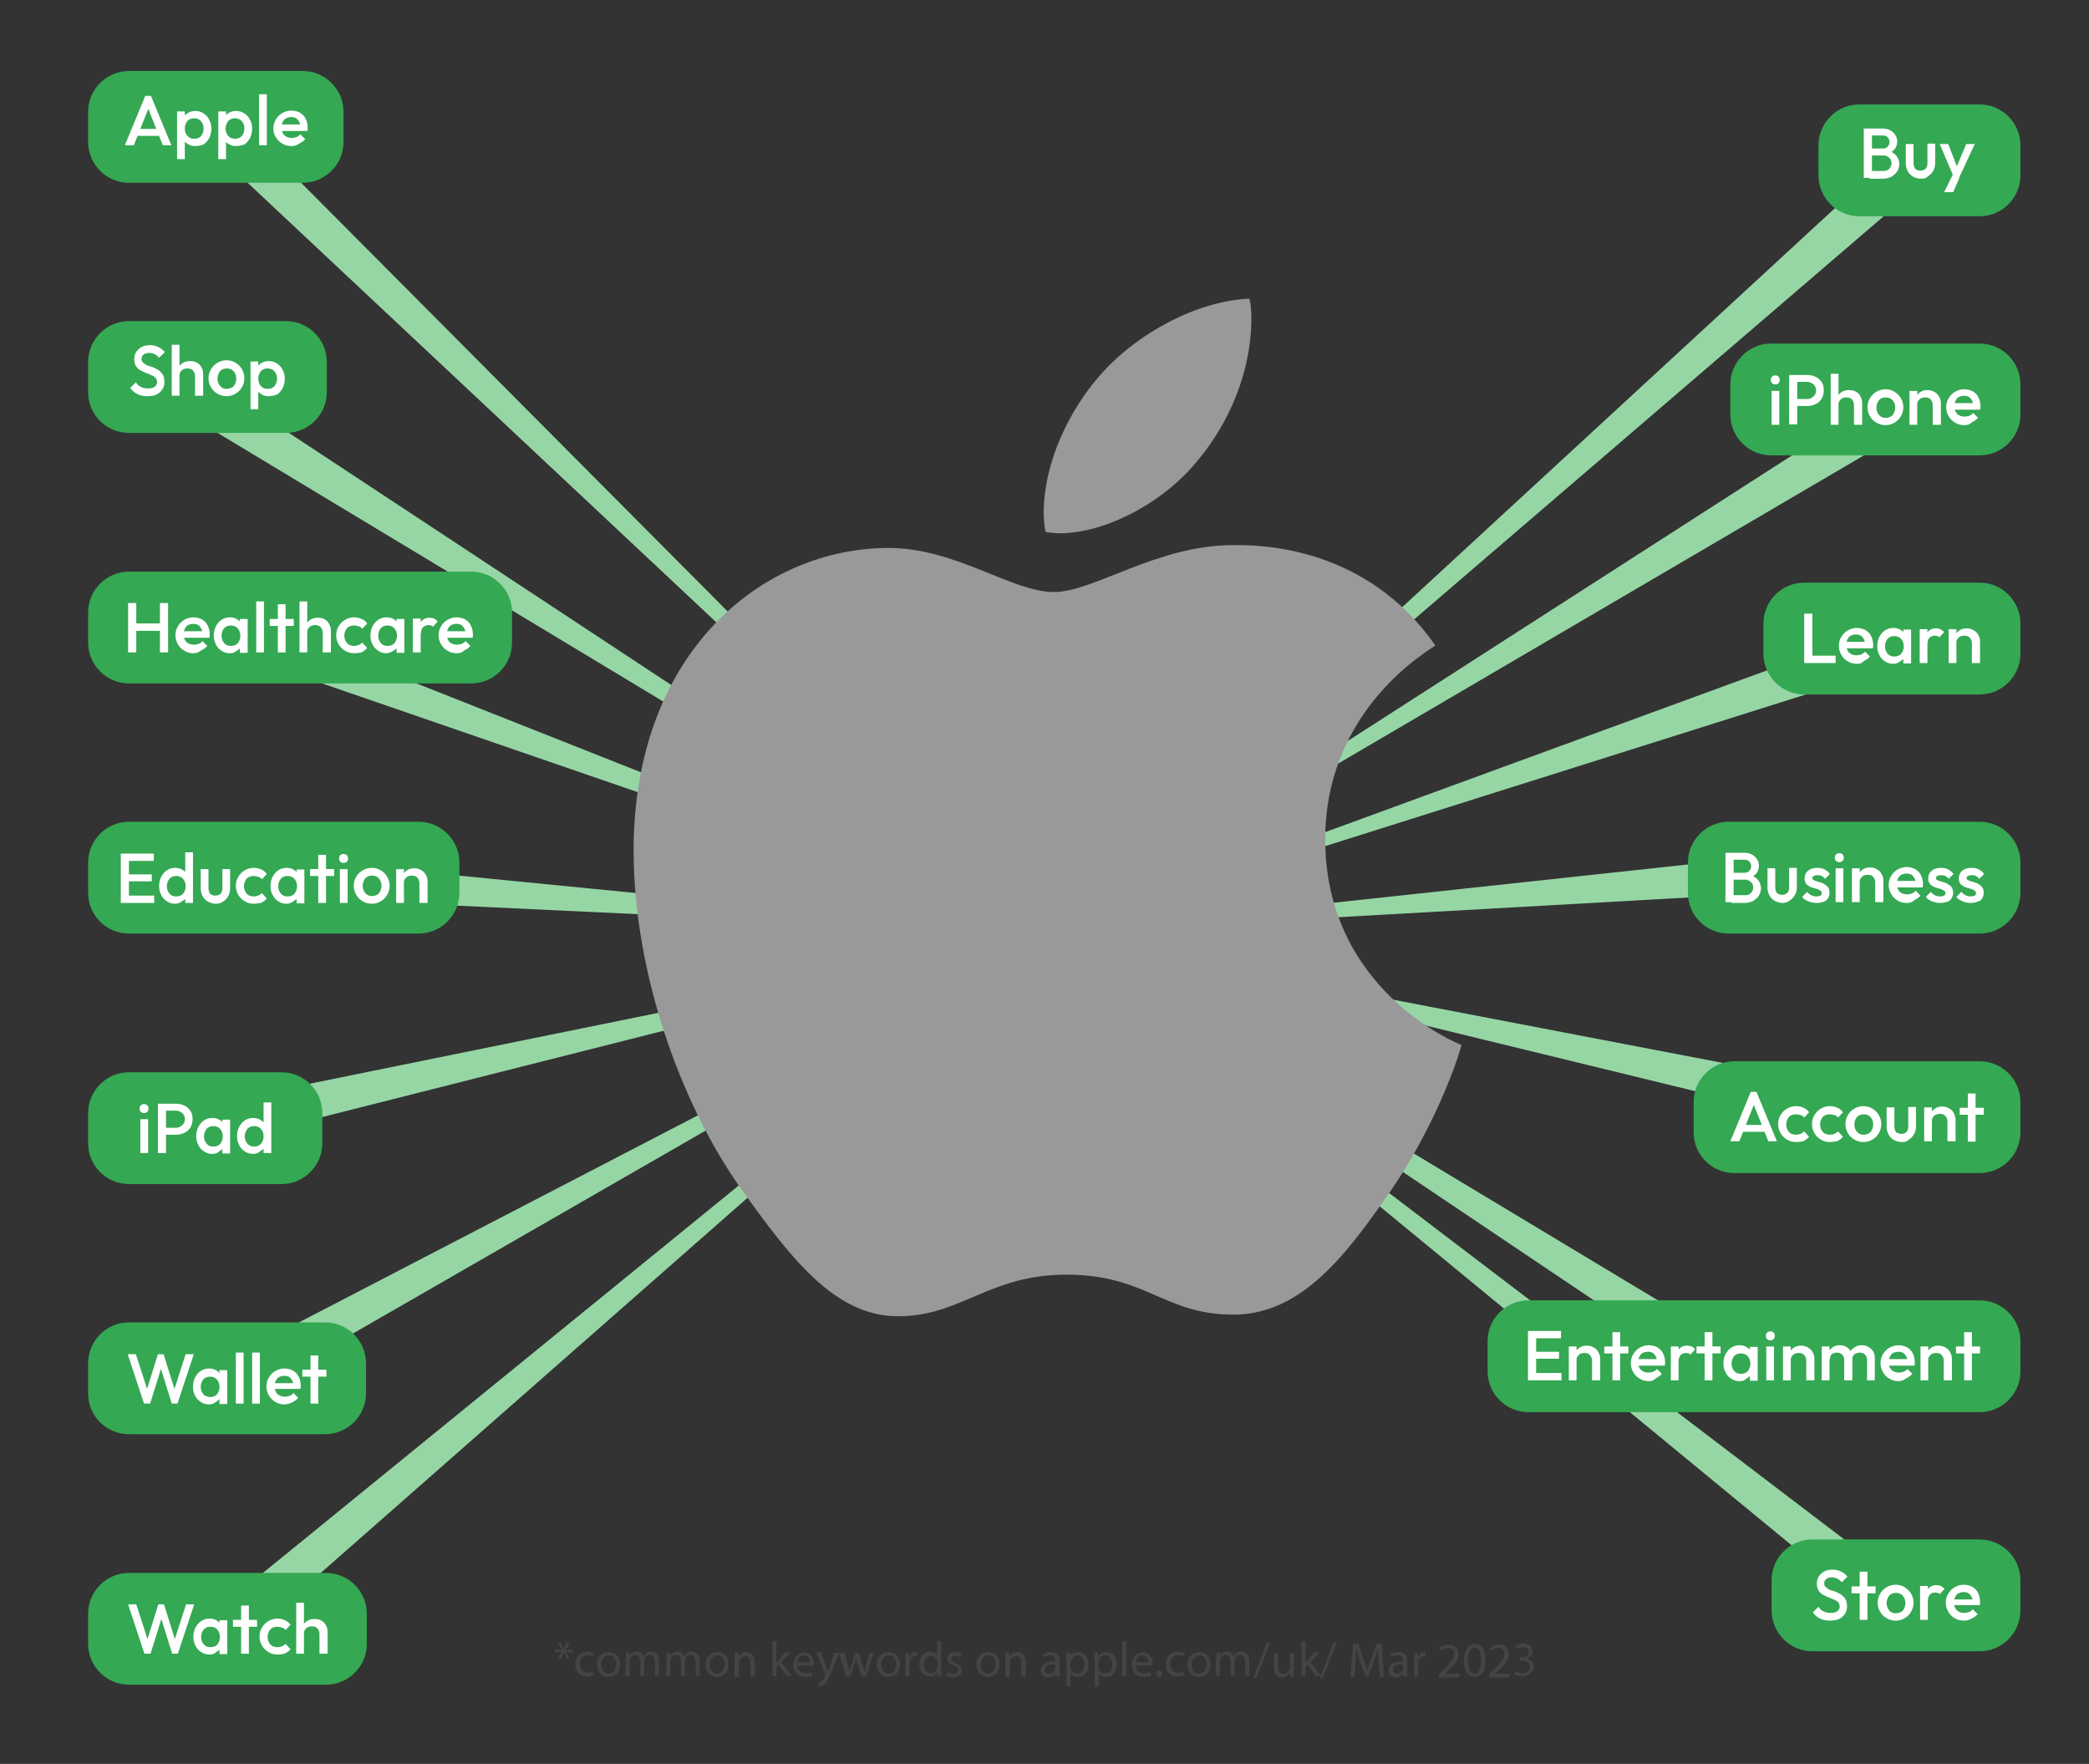<?xml version="1.0" encoding="UTF-8"?>
<svg xmlns="http://www.w3.org/2000/svg" xmlns:xlink="http://www.w3.org/1999/xlink" version="1.1" id="Layer_1" x="0px" y="0px" viewBox="0 0 512 432.3" style="enable-background:new 0 0 512 432.3;" xml:space="preserve"><rect x="0" y="0" width="512" height="432.3" fill="#333333" stroke="none"/> <style type="text/css"> .st0{fill:#96D6A5;} .st1{fill:#34A853;} .st2{fill:#FFFFFF;} .st3{fill:#999999;} .st4{fill:#444444;} </style> <g> <g> <polygon class="st0" points="54.8,25.7 256.9,228.8 47.9,32.8 54.8,25.7 "></polygon> </g> <g> <polygon class="st0" points="50.5,92.7 256.9,228.8 45.2,101.2 50.5,92.7 "></polygon> </g> <g> <polygon class="st0" points="51.1,147.3 256.9,228.8 47.6,156.7 51.1,147.3 "></polygon> </g> <g> <polygon class="st0" points="62.6,209.7 256.9,228.8 61.9,219.6 62.6,209.7 "></polygon> </g> <g> <polygon class="st0" points="47.4,271.4 256.9,228.8 49.6,281.2 47.4,271.4 "></polygon> </g> <g> <polygon class="st0" points="51.5,335.4 256.9,228.8 56.3,344.2 51.5,335.4 "></polygon> </g> <g> <polygon class="st0" points="51.3,396.2 256.9,228.8 57.8,403.8 51.3,396.2 "></polygon> </g> <g> <polygon class="st0" points="472.4,43.8 256.9,228.8 465.7,36.3 472.4,43.8 "></polygon> </g> <g> <polygon class="st0" points="465.9,106.3 256.9,228.8 460.7,97.8 465.9,106.3 "></polygon> </g> <g> <polygon class="st0" points="468.9,161.9 256.9,228.8 465.6,152.4 468.9,161.9 "></polygon> </g> <g> <polygon class="st0" points="452.2,217.8 256.9,228.8 451.4,207.8 452.2,217.8 "></polygon> </g> <g> <polygon class="st0" points="453.5,276.7 256.9,228.8 455.6,266.9 453.5,276.7 "></polygon> </g> <g> <polygon class="st0" points="421.9,339.7 256.9,228.8 427.3,331.3 421.9,339.7 "></polygon> </g> <g> <polygon class="st0" points="459.5,395.5 256.9,228.8 465.7,387.7 459.5,395.5 "></polygon> </g> </g> <g> <g> <path class="st1" d="M442.2,170.2h43c5.5,0,10-4.5,10-10v-7.4c0-5.5-4.5-10-10-10h-43c-5.5,0-10,4.5-10,10v7.4 C432.2,165.7,436.7,170.2,442.2,170.2z"></path> <g> <path class="st2" d="M442.2,162.5v-12.1h2v12.1H442.2z M443.6,162.5v-1.8h6.3v1.8H443.6z"></path> <path class="st2" d="M455.1,162.7c-0.8,0-1.6-0.2-2.2-0.6c-0.7-0.4-1.2-0.9-1.6-1.6c-0.4-0.7-0.6-1.4-0.6-2.2 c0-0.8,0.2-1.6,0.6-2.2c0.4-0.7,0.9-1.2,1.6-1.6c0.7-0.4,1.4-0.6,2.2-0.6c0.8,0,1.5,0.2,2.1,0.5c0.6,0.4,1.1,0.8,1.4,1.5 c0.3,0.6,0.5,1.3,0.5,2.1c0,0.1,0,0.3,0,0.4c0,0.1,0,0.3-0.1,0.5H452v-1.6h5.8l-0.7,0.6c0-0.5-0.1-0.9-0.3-1.3 c-0.2-0.3-0.4-0.6-0.7-0.8c-0.3-0.2-0.7-0.3-1.2-0.3c-0.5,0-0.9,0.1-1.3,0.3c-0.4,0.2-0.6,0.5-0.8,0.9c-0.2,0.4-0.3,0.8-0.3,1.3 c0,0.5,0.1,1,0.3,1.4c0.2,0.4,0.5,0.7,0.9,0.9c0.4,0.2,0.8,0.3,1.3,0.3c0.4,0,0.8-0.1,1.2-0.2c0.4-0.2,0.7-0.4,0.9-0.7l1.2,1.2 c-0.4,0.5-0.9,0.8-1.5,1.1C456.3,162.6,455.7,162.7,455.1,162.7z"></path> <path class="st2" d="M464,162.7c-0.8,0-1.4-0.2-2-0.6c-0.6-0.4-1.1-0.9-1.4-1.6c-0.4-0.7-0.5-1.4-0.5-2.2c0-0.8,0.2-1.6,0.5-2.2 c0.4-0.7,0.8-1.2,1.4-1.6c0.6-0.4,1.3-0.6,2-0.6c0.6,0,1.2,0.1,1.7,0.4c0.5,0.3,0.9,0.6,1.2,1.1c0.3,0.5,0.4,1,0.4,1.6v2.4 c0,0.6-0.1,1.1-0.4,1.6c-0.3,0.5-0.7,0.8-1.2,1.1C465.2,162.5,464.6,162.7,464,162.7z M464.3,160.9c0.7,0,1.3-0.2,1.7-0.7 c0.4-0.5,0.6-1.1,0.6-1.8c0-0.5-0.1-0.9-0.3-1.3c-0.2-0.4-0.5-0.7-0.8-0.9c-0.4-0.2-0.8-0.3-1.2-0.3c-0.5,0-0.9,0.1-1.2,0.3 c-0.4,0.2-0.6,0.5-0.8,0.9c-0.2,0.4-0.3,0.8-0.3,1.3c0,0.5,0.1,0.9,0.3,1.3c0.2,0.4,0.5,0.7,0.8,0.9 C463.4,160.8,463.8,160.9,464.3,160.9z M466.5,162.5v-2.2l0.3-2l-0.3-2v-2h1.9v8.3H466.5z"></path> <path class="st2" d="M470.5,162.5v-8.3h1.9v8.3H470.5z M472.4,157.9l-0.7-0.3c0-1.1,0.2-1.9,0.7-2.6c0.5-0.7,1.2-1,2.1-1 c0.4,0,0.8,0.1,1.1,0.2c0.3,0.2,0.6,0.4,0.9,0.7l-1.2,1.3c-0.2-0.2-0.3-0.3-0.5-0.3c-0.2-0.1-0.4-0.1-0.6-0.1 c-0.5,0-1,0.2-1.3,0.5C472.6,156.6,472.4,157.2,472.4,157.9z"></path> <path class="st2" d="M477.6,162.5v-8.3h1.9v8.3H477.6z M483.3,162.5v-4.8c0-0.6-0.2-1-0.5-1.4c-0.4-0.4-0.8-0.5-1.4-0.5 c-0.4,0-0.7,0.1-1,0.2c-0.3,0.2-0.5,0.4-0.7,0.7c-0.2,0.3-0.2,0.6-0.2,1l-0.7-0.4c0-0.6,0.1-1.2,0.4-1.7c0.3-0.5,0.7-0.9,1.2-1.2 c0.5-0.3,1-0.4,1.7-0.4c0.6,0,1.2,0.2,1.7,0.5c0.5,0.3,0.9,0.7,1.1,1.2c0.3,0.5,0.4,1,0.4,1.6v5.2H483.3z"></path> </g> </g> <g> <path class="st1" d="M444.2,404.7h41c5.5,0,10-4.5,10-10v-7.4c0-5.5-4.5-10-10-10h-41c-5.5,0-10,4.5-10,10v7.4 C434.2,400.2,438.7,404.7,444.2,404.7z"></path> <g> <path class="st2" d="M448.5,397.2c-1,0-1.8-0.2-2.4-0.5c-0.7-0.3-1.3-0.9-1.8-1.5l1.4-1.4c0.3,0.5,0.7,0.9,1.2,1.1 c0.5,0.3,1.1,0.4,1.8,0.4c0.7,0,1.2-0.1,1.6-0.4c0.4-0.3,0.6-0.7,0.6-1.1c0-0.4-0.1-0.7-0.3-1c-0.2-0.3-0.5-0.5-0.8-0.6 c-0.3-0.2-0.7-0.3-1.1-0.5c-0.4-0.1-0.8-0.3-1.2-0.5c-0.4-0.2-0.8-0.4-1.1-0.6c-0.3-0.3-0.6-0.6-0.8-1c-0.2-0.4-0.3-0.9-0.3-1.5 c0-0.7,0.2-1.3,0.5-1.8c0.4-0.5,0.8-0.9,1.4-1.2c0.6-0.3,1.3-0.4,2-0.4c0.8,0,1.5,0.2,2.1,0.5c0.6,0.3,1.1,0.7,1.5,1.2l-1.4,1.4 c-0.3-0.4-0.7-0.7-1.1-0.9c-0.4-0.2-0.8-0.3-1.3-0.3c-0.6,0-1.1,0.1-1.4,0.4c-0.3,0.2-0.5,0.6-0.5,1c0,0.4,0.1,0.7,0.3,0.9 c0.2,0.2,0.5,0.4,0.8,0.6c0.3,0.2,0.7,0.3,1.1,0.4c0.4,0.1,0.8,0.3,1.2,0.5c0.4,0.2,0.8,0.4,1.1,0.7c0.3,0.3,0.6,0.6,0.8,1 c0.2,0.4,0.3,1,0.3,1.6c0,1.1-0.4,1.9-1.2,2.6C450.9,396.9,449.8,397.2,448.5,397.2z"></path> <path class="st2" d="M453.8,390.5v-1.7h5.9v1.7H453.8z M455.8,397v-11.8h1.9V397H455.8z"></path> <path class="st2" d="M464.6,397.2c-0.8,0-1.5-0.2-2.2-0.6c-0.7-0.4-1.2-0.9-1.6-1.6c-0.4-0.7-0.6-1.4-0.6-2.2 c0-0.8,0.2-1.5,0.6-2.2s0.9-1.2,1.6-1.6c0.7-0.4,1.4-0.6,2.2-0.6c0.8,0,1.6,0.2,2.2,0.6s1.2,0.9,1.6,1.6c0.4,0.7,0.6,1.4,0.6,2.2 c0,0.8-0.2,1.5-0.6,2.2c-0.4,0.7-0.9,1.2-1.6,1.6S465.5,397.2,464.6,397.2z M464.6,395.4c0.5,0,0.9-0.1,1.3-0.3 c0.4-0.2,0.6-0.5,0.8-0.9c0.2-0.4,0.3-0.8,0.3-1.3c0-0.5-0.1-0.9-0.3-1.3c-0.2-0.4-0.5-0.7-0.8-0.9c-0.4-0.2-0.8-0.3-1.2-0.3 c-0.5,0-0.9,0.1-1.2,0.3c-0.4,0.2-0.6,0.5-0.8,0.9c-0.2,0.4-0.3,0.8-0.3,1.3c0,0.5,0.1,0.9,0.3,1.3c0.2,0.4,0.5,0.7,0.8,0.9 C463.8,395.3,464.2,395.4,464.6,395.4z"></path> <path class="st2" d="M470.6,397v-8.3h1.9v8.3H470.6z M472.5,392.4l-0.7-0.3c0-1.1,0.2-1.9,0.7-2.6s1.2-1,2.1-1 c0.4,0,0.8,0.1,1.1,0.2c0.3,0.2,0.6,0.4,0.9,0.7l-1.2,1.3c-0.2-0.2-0.3-0.3-0.5-0.3c-0.2-0.1-0.4-0.1-0.6-0.1 c-0.5,0-1,0.2-1.3,0.5C472.7,391.2,472.5,391.7,472.5,392.4z"></path> <path class="st2" d="M481.3,397.2c-0.8,0-1.6-0.2-2.2-0.6c-0.7-0.4-1.2-0.9-1.6-1.6c-0.4-0.7-0.6-1.4-0.6-2.2 c0-0.8,0.2-1.6,0.6-2.2c0.4-0.7,0.9-1.2,1.6-1.6c0.7-0.4,1.4-0.6,2.2-0.6c0.8,0,1.5,0.2,2.1,0.5c0.6,0.4,1.1,0.8,1.4,1.5 c0.3,0.6,0.5,1.3,0.5,2.1c0,0.1,0,0.3,0,0.4c0,0.1,0,0.3-0.1,0.5h-6.8V392h5.8l-0.7,0.6c0-0.5-0.1-0.9-0.3-1.3 c-0.2-0.3-0.4-0.6-0.7-0.8c-0.3-0.2-0.7-0.3-1.2-0.3c-0.5,0-0.9,0.1-1.3,0.3c-0.4,0.2-0.6,0.5-0.8,0.9c-0.2,0.4-0.3,0.8-0.3,1.3 s0.1,1,0.3,1.4c0.2,0.4,0.5,0.7,0.9,0.9c0.4,0.2,0.8,0.3,1.3,0.3c0.4,0,0.8-0.1,1.2-0.2c0.4-0.2,0.7-0.4,0.9-0.7l1.2,1.2 c-0.4,0.5-0.9,0.8-1.5,1.1C482.5,397.1,481.9,397.2,481.3,397.2z"></path> </g> </g> <g> <path class="st1" d="M455.7,53h29.5c5.5,0,10-4.5,10-10v-7.4c0-5.5-4.5-10-10-10h-29.5c-5.5,0-10,4.5-10,10V43 C445.7,48.5,450.2,53,455.7,53z"></path> <g> <path class="st2" d="M456.8,43.6V31.5h2v12.1H456.8z M458.2,43.6v-1.7h3.5c0.6,0,1.1-0.2,1.4-0.6c0.3-0.4,0.5-0.8,0.5-1.3 c0-0.3-0.1-0.6-0.2-0.9c-0.2-0.3-0.4-0.5-0.7-0.7c-0.3-0.2-0.6-0.3-1-0.3h-3.5v-1.7h3.2c0.5,0,0.9-0.1,1.2-0.4 c0.3-0.3,0.5-0.7,0.5-1.2c0-0.5-0.2-0.9-0.5-1.2s-0.7-0.4-1.2-0.4h-3.2v-1.7h3.2c0.8,0,1.5,0.2,2,0.5s0.9,0.7,1.2,1.2 c0.3,0.5,0.4,1,0.4,1.5c0,0.6-0.2,1.2-0.5,1.7c-0.4,0.5-0.9,0.9-1.6,1.2l0.2-0.6c0.8,0.3,1.4,0.8,1.8,1.3c0.4,0.6,0.6,1.2,0.6,2 c0,0.6-0.2,1.2-0.5,1.7c-0.3,0.5-0.8,0.9-1.4,1.3c-0.6,0.3-1.3,0.5-2.2,0.5H458.2z"></path> <path class="st2" d="M470.8,43.8c-0.7,0-1.3-0.2-1.9-0.5c-0.5-0.3-1-0.7-1.3-1.3c-0.3-0.5-0.5-1.2-0.5-1.9v-4.8h1.9v4.7 c0,0.4,0.1,0.7,0.2,1c0.1,0.3,0.3,0.5,0.6,0.6c0.3,0.2,0.6,0.2,0.9,0.2c0.6,0,1-0.2,1.3-0.5c0.3-0.3,0.4-0.8,0.4-1.4v-4.7h1.9 v4.8c0,0.7-0.2,1.4-0.5,1.9s-0.7,1-1.3,1.3C472.1,43.7,471.5,43.8,470.8,43.8z"></path> <path class="st2" d="M479,43.7l-3.6-8.4h2.1l2.4,6.2h-0.6l2.6-6.2h2.1l-3.9,8.4H479z M476.5,47.1l2.6-5.3l1.1,1.9l-1.5,3.4H476.5 z"></path> </g> </g> <g> <path class="st1" d="M423.7,228.8h61.5c5.5,0,10-4.5,10-10v-7.4c0-5.5-4.5-10-10-10h-61.5c-5.5,0-10,4.5-10,10v7.4 C413.7,224.4,418.2,228.8,423.7,228.8z"></path> <g> <path class="st2" d="M422.9,221.1V209h2v12.1H422.9z M424.3,221.1v-1.7h3.5c0.6,0,1.1-0.2,1.4-0.6c0.3-0.4,0.5-0.8,0.5-1.3 c0-0.3-0.1-0.6-0.2-0.9c-0.2-0.3-0.4-0.5-0.7-0.7c-0.3-0.2-0.6-0.3-1-0.3h-3.5v-1.7h3.2c0.5,0,0.9-0.1,1.2-0.4 c0.3-0.3,0.5-0.7,0.5-1.2c0-0.5-0.2-0.9-0.5-1.2s-0.7-0.4-1.2-0.4h-3.2V209h3.2c0.8,0,1.5,0.2,2,0.5s0.9,0.7,1.2,1.2 c0.3,0.5,0.4,1,0.4,1.5c0,0.6-0.2,1.2-0.5,1.7c-0.4,0.5-0.9,0.9-1.6,1.2l0.2-0.6c0.8,0.3,1.4,0.8,1.8,1.3c0.4,0.6,0.6,1.2,0.6,2 c0,0.6-0.2,1.2-0.5,1.7c-0.3,0.5-0.8,0.9-1.4,1.3c-0.6,0.3-1.3,0.5-2.2,0.5H424.3z"></path> <path class="st2" d="M436.9,221.3c-0.7,0-1.3-0.2-1.9-0.5c-0.5-0.3-1-0.7-1.3-1.3c-0.3-0.5-0.5-1.2-0.5-1.9v-4.8h1.9v4.7 c0,0.4,0.1,0.7,0.2,1c0.1,0.3,0.3,0.5,0.6,0.6c0.3,0.2,0.6,0.2,0.9,0.2c0.6,0,1-0.2,1.3-0.5c0.3-0.3,0.4-0.8,0.4-1.4v-4.7h1.9 v4.8c0,0.7-0.2,1.4-0.5,1.9s-0.7,1-1.3,1.3C438.2,221.1,437.6,221.3,436.9,221.3z"></path> <path class="st2" d="M445.1,221.3c-0.5,0-0.9-0.1-1.3-0.2c-0.4-0.1-0.8-0.3-1.2-0.5c-0.4-0.2-0.7-0.5-0.9-0.8l1.2-1.2 c0.3,0.3,0.6,0.6,1,0.8c0.4,0.2,0.8,0.3,1.3,0.3c0.4,0,0.8-0.1,1-0.2c0.2-0.1,0.3-0.3,0.3-0.6c0-0.3-0.1-0.5-0.3-0.6 c-0.2-0.1-0.5-0.3-0.8-0.4c-0.3-0.1-0.7-0.2-1-0.3c-0.4-0.1-0.7-0.2-1-0.4c-0.3-0.2-0.6-0.4-0.8-0.7c-0.2-0.3-0.3-0.7-0.3-1.2 c0-0.5,0.1-1,0.4-1.4s0.6-0.7,1.1-0.9c0.5-0.2,1-0.3,1.6-0.3c0.7,0,1.3,0.1,1.8,0.4c0.5,0.2,0.9,0.6,1.3,1.1l-1.2,1.2 c-0.2-0.3-0.5-0.5-0.8-0.7c-0.3-0.2-0.7-0.2-1.1-0.2c-0.4,0-0.7,0.1-0.9,0.2c-0.2,0.1-0.3,0.3-0.3,0.5c0,0.2,0.1,0.4,0.3,0.5 c0.2,0.1,0.5,0.2,0.8,0.3c0.3,0.1,0.7,0.2,1,0.3c0.4,0.1,0.7,0.3,1,0.5c0.3,0.2,0.6,0.4,0.8,0.8c0.2,0.3,0.3,0.7,0.3,1.2 c0,0.8-0.3,1.4-0.8,1.9C446.9,221.1,446.1,221.3,445.1,221.3z"></path> <path class="st2" d="M450.8,211.3c-0.3,0-0.6-0.1-0.8-0.3c-0.2-0.2-0.3-0.5-0.3-0.8c0-0.3,0.1-0.6,0.3-0.8 c0.2-0.2,0.5-0.3,0.8-0.3c0.3,0,0.6,0.1,0.8,0.3c0.2,0.2,0.3,0.5,0.3,0.8c0,0.3-0.1,0.6-0.3,0.8 C451.4,211.2,451.2,211.3,450.8,211.3z M449.9,221.1v-8.3h1.9v8.3H449.9z"></path> <path class="st2" d="M453.9,221.1v-8.3h1.9v8.3H453.9z M459.6,221.1v-4.8c0-0.6-0.2-1-0.5-1.4c-0.4-0.4-0.8-0.5-1.4-0.5 c-0.4,0-0.7,0.1-1,0.2c-0.3,0.2-0.5,0.4-0.7,0.7s-0.2,0.6-0.2,1l-0.7-0.4c0-0.6,0.1-1.2,0.4-1.7c0.3-0.5,0.7-0.9,1.2-1.2 c0.5-0.3,1-0.4,1.7-0.4c0.6,0,1.2,0.2,1.7,0.5c0.5,0.3,0.9,0.7,1.1,1.2c0.3,0.5,0.4,1,0.4,1.6v5.2H459.6z"></path> <path class="st2" d="M467.3,221.3c-0.8,0-1.6-0.2-2.2-0.6c-0.7-0.4-1.2-0.9-1.6-1.6c-0.4-0.7-0.6-1.4-0.6-2.2 c0-0.8,0.2-1.6,0.6-2.2c0.4-0.7,0.9-1.2,1.6-1.6c0.7-0.4,1.4-0.6,2.2-0.6c0.8,0,1.5,0.2,2.1,0.5c0.6,0.4,1.1,0.8,1.4,1.5 c0.3,0.6,0.5,1.3,0.5,2.1c0,0.1,0,0.3,0,0.4c0,0.1,0,0.3-0.1,0.5h-6.8v-1.6h5.8l-0.7,0.6c0-0.5-0.1-0.9-0.3-1.3 c-0.2-0.3-0.4-0.6-0.7-0.8c-0.3-0.2-0.7-0.3-1.2-0.3c-0.5,0-0.9,0.1-1.3,0.3c-0.4,0.2-0.6,0.5-0.8,0.9c-0.2,0.4-0.3,0.8-0.3,1.3 s0.1,1,0.3,1.4c0.2,0.4,0.5,0.7,0.9,0.9c0.4,0.2,0.8,0.3,1.3,0.3c0.4,0,0.8-0.1,1.2-0.2c0.4-0.2,0.7-0.4,0.9-0.7l1.2,1.2 c-0.4,0.5-0.9,0.8-1.5,1.1C468.6,221.2,468,221.3,467.3,221.3z"></path> <path class="st2" d="M475.4,221.3c-0.5,0-0.9-0.1-1.3-0.2c-0.4-0.1-0.8-0.3-1.2-0.5c-0.4-0.2-0.7-0.5-0.9-0.8l1.2-1.2 c0.3,0.3,0.6,0.6,1,0.8c0.4,0.2,0.8,0.3,1.3,0.3c0.4,0,0.8-0.1,1-0.2c0.2-0.1,0.3-0.3,0.3-0.6c0-0.3-0.1-0.5-0.3-0.6 s-0.5-0.3-0.8-0.4c-0.3-0.1-0.7-0.2-1-0.3c-0.4-0.1-0.7-0.2-1-0.4c-0.3-0.2-0.6-0.4-0.8-0.7c-0.2-0.3-0.3-0.7-0.3-1.2 c0-0.5,0.1-1,0.4-1.4s0.6-0.7,1.1-0.9c0.5-0.2,1-0.3,1.6-0.3c0.7,0,1.3,0.1,1.8,0.4c0.5,0.2,0.9,0.6,1.3,1.1l-1.2,1.2 c-0.2-0.3-0.5-0.5-0.8-0.7c-0.3-0.2-0.7-0.2-1.1-0.2c-0.4,0-0.7,0.1-0.9,0.2c-0.2,0.1-0.3,0.3-0.3,0.5c0,0.2,0.1,0.4,0.3,0.5 c0.2,0.1,0.5,0.2,0.8,0.3c0.3,0.1,0.7,0.2,1,0.3c0.4,0.1,0.7,0.3,1,0.5s0.6,0.4,0.8,0.8c0.2,0.3,0.3,0.7,0.3,1.2 c0,0.8-0.3,1.4-0.8,1.9C477.2,221.1,476.4,221.3,475.4,221.3z"></path> <path class="st2" d="M482.9,221.3c-0.5,0-0.9-0.1-1.3-0.2c-0.4-0.1-0.8-0.3-1.2-0.5c-0.4-0.2-0.7-0.5-0.9-0.8l1.2-1.2 c0.3,0.3,0.6,0.6,1,0.8c0.4,0.2,0.8,0.3,1.3,0.3c0.4,0,0.8-0.1,1-0.2c0.2-0.1,0.3-0.3,0.3-0.6c0-0.3-0.1-0.5-0.3-0.6 c-0.2-0.1-0.5-0.3-0.8-0.4c-0.3-0.1-0.7-0.2-1-0.3c-0.4-0.1-0.7-0.2-1-0.4s-0.6-0.4-0.8-0.7c-0.2-0.3-0.3-0.7-0.3-1.2 c0-0.5,0.1-1,0.4-1.4c0.2-0.4,0.6-0.7,1.1-0.9c0.5-0.2,1-0.3,1.6-0.3c0.7,0,1.3,0.1,1.8,0.4c0.5,0.2,0.9,0.6,1.3,1.1l-1.2,1.2 c-0.2-0.3-0.5-0.5-0.8-0.7s-0.7-0.2-1.1-0.2c-0.4,0-0.7,0.1-0.9,0.2c-0.2,0.1-0.3,0.3-0.3,0.5c0,0.2,0.1,0.4,0.3,0.5 c0.2,0.1,0.5,0.2,0.8,0.3c0.3,0.1,0.7,0.2,1,0.3c0.4,0.1,0.7,0.3,1,0.5s0.6,0.4,0.8,0.8c0.2,0.3,0.3,0.7,0.3,1.2 c0,0.8-0.3,1.4-0.8,1.9C484.6,221.1,483.8,221.3,482.9,221.3z"></path> </g> </g> <g> <path class="st1" d="M434.1,111.6h51.1c5.5,0,10-4.5,10-10v-7.4c0-5.5-4.5-10-10-10h-51.1c-5.5,0-10,4.5-10,10v7.4 C424.1,107.1,428.6,111.6,434.1,111.6z"></path> <g> <path class="st2" d="M435.1,94.2c-0.3,0-0.6-0.1-0.8-0.3c-0.2-0.2-0.3-0.5-0.3-0.8c0-0.3,0.1-0.6,0.3-0.8 c0.2-0.2,0.5-0.3,0.8-0.3c0.3,0,0.6,0.1,0.8,0.3c0.2,0.2,0.3,0.5,0.3,0.8c0,0.3-0.1,0.6-0.3,0.8 C435.8,94.1,435.5,94.2,435.1,94.2z M434.2,104.1v-8.3h1.9v8.3H434.2z"></path> <path class="st2" d="M438.5,104.1V91.9h2v12.1H438.5z M439.9,99.5v-1.7h3c0.4,0,0.8-0.1,1.1-0.3c0.3-0.2,0.6-0.4,0.8-0.7 c0.2-0.3,0.3-0.7,0.3-1.1s-0.1-0.8-0.3-1.1c-0.2-0.3-0.4-0.5-0.8-0.7c-0.3-0.2-0.7-0.3-1.1-0.3h-3v-1.7h3.1 c0.8,0,1.4,0.2,2.1,0.5c0.6,0.3,1.1,0.8,1.4,1.3c0.4,0.6,0.5,1.2,0.5,2s-0.2,1.4-0.5,2c-0.4,0.6-0.8,1-1.4,1.3 c-0.6,0.3-1.3,0.5-2.1,0.5H439.9z"></path> <path class="st2" d="M448.7,104.1V91.6h1.9v12.5H448.7z M454.4,104.1v-4.8c0-0.6-0.2-1-0.5-1.4c-0.4-0.4-0.8-0.5-1.4-0.5 c-0.4,0-0.7,0.1-1,0.2c-0.3,0.2-0.5,0.4-0.7,0.7c-0.2,0.3-0.2,0.6-0.2,1l-0.7-0.4c0-0.6,0.1-1.2,0.4-1.7c0.3-0.5,0.7-0.9,1.2-1.2 c0.5-0.3,1-0.4,1.7-0.4c0.6,0,1.2,0.1,1.7,0.4c0.5,0.3,0.9,0.7,1.1,1.2c0.3,0.5,0.4,1.1,0.4,1.7v5.2H454.4z"></path> <path class="st2" d="M462.1,104.2c-0.8,0-1.5-0.2-2.2-0.6c-0.7-0.4-1.2-0.9-1.6-1.6s-0.6-1.4-0.6-2.2c0-0.8,0.2-1.5,0.6-2.2 c0.4-0.6,0.9-1.2,1.6-1.6c0.7-0.4,1.4-0.6,2.2-0.6c0.8,0,1.6,0.2,2.2,0.6s1.2,0.9,1.6,1.6c0.4,0.7,0.6,1.4,0.6,2.2 c0,0.8-0.2,1.5-0.6,2.2c-0.4,0.7-0.9,1.2-1.6,1.6S462.9,104.2,462.1,104.2z M462.1,102.4c0.5,0,0.9-0.1,1.3-0.3 c0.4-0.2,0.6-0.5,0.8-0.9c0.2-0.4,0.3-0.8,0.3-1.3c0-0.5-0.1-0.9-0.3-1.3c-0.2-0.4-0.5-0.7-0.8-0.9c-0.4-0.2-0.8-0.3-1.2-0.3 c-0.5,0-0.9,0.1-1.2,0.3c-0.4,0.2-0.6,0.5-0.8,0.9c-0.2,0.4-0.3,0.8-0.3,1.3c0,0.5,0.1,0.9,0.3,1.3c0.2,0.4,0.5,0.7,0.8,0.9 C461.2,102.3,461.6,102.4,462.1,102.4z"></path> <path class="st2" d="M468,104.1v-8.3h1.9v8.3H468z M473.7,104.1v-4.8c0-0.6-0.2-1-0.5-1.4c-0.4-0.4-0.8-0.5-1.4-0.5 c-0.4,0-0.7,0.1-1,0.2c-0.3,0.2-0.5,0.4-0.7,0.7c-0.2,0.3-0.2,0.6-0.2,1l-0.7-0.4c0-0.6,0.1-1.2,0.4-1.7c0.3-0.5,0.7-0.9,1.2-1.2 c0.5-0.3,1-0.4,1.7-0.4c0.6,0,1.2,0.2,1.7,0.5c0.5,0.3,0.9,0.7,1.1,1.2c0.3,0.5,0.4,1,0.4,1.6v5.2H473.7z"></path> <path class="st2" d="M481.4,104.2c-0.8,0-1.6-0.2-2.2-0.6c-0.7-0.4-1.2-0.9-1.6-1.6c-0.4-0.7-0.6-1.4-0.6-2.2 c0-0.8,0.2-1.6,0.6-2.2c0.4-0.7,0.9-1.2,1.6-1.6c0.7-0.4,1.4-0.6,2.2-0.6c0.8,0,1.5,0.2,2.1,0.5c0.6,0.4,1.1,0.8,1.4,1.5 c0.3,0.6,0.5,1.3,0.5,2.1c0,0.1,0,0.3,0,0.4c0,0.1,0,0.3-0.1,0.5h-6.8v-1.6h5.8l-0.7,0.6c0-0.5-0.1-0.9-0.3-1.3 c-0.2-0.3-0.4-0.6-0.7-0.8c-0.3-0.2-0.7-0.3-1.2-0.3c-0.5,0-0.9,0.1-1.3,0.3c-0.4,0.2-0.6,0.5-0.8,0.9c-0.2,0.4-0.3,0.8-0.3,1.3 c0,0.5,0.1,1,0.3,1.4c0.2,0.4,0.5,0.7,0.9,0.9c0.4,0.2,0.8,0.3,1.3,0.3c0.4,0,0.8-0.1,1.2-0.2c0.4-0.2,0.7-0.4,0.9-0.7l1.2,1.2 c-0.4,0.5-0.9,0.8-1.5,1.1C482.7,104.1,482.1,104.2,481.4,104.2z"></path> </g> </g> <g> <path class="st1" d="M425.1,287.5h60.1c5.5,0,10-4.5,10-10v-7.4c0-5.5-4.5-10-10-10h-60.1c-5.5,0-10,4.5-10,10v7.4 C415.1,283,419.5,287.5,425.1,287.5z"></path> <g> <path class="st2" d="M424.1,279.7l5-12.1h1.4l5,12.1h-2.1l-3.9-9.8h0.7l-3.9,9.8H424.1z M426.5,277.4v-1.7h6.4v1.7H426.5z"></path> <path class="st2" d="M440.2,279.9c-0.8,0-1.6-0.2-2.2-0.6c-0.7-0.4-1.2-0.9-1.6-1.6c-0.4-0.7-0.6-1.4-0.6-2.2 c0-0.8,0.2-1.6,0.6-2.2c0.4-0.7,0.9-1.2,1.6-1.6c0.7-0.4,1.4-0.6,2.2-0.6c0.6,0,1.2,0.1,1.8,0.4c0.6,0.2,1,0.6,1.4,1.1l-1.2,1.3 c-0.2-0.3-0.5-0.5-0.9-0.6c-0.3-0.1-0.7-0.2-1.1-0.2c-0.5,0-0.9,0.1-1.3,0.3c-0.4,0.2-0.6,0.5-0.8,0.9c-0.2,0.4-0.3,0.8-0.3,1.3 c0,0.5,0.1,0.9,0.3,1.3c0.2,0.4,0.5,0.7,0.8,0.9c0.4,0.2,0.8,0.3,1.3,0.3c0.4,0,0.8-0.1,1.1-0.2c0.3-0.1,0.6-0.4,0.9-0.6l1.2,1.3 c-0.4,0.5-0.9,0.8-1.4,1.1C441.5,279.8,440.9,279.9,440.2,279.9z"></path> <path class="st2" d="M448.5,279.9c-0.8,0-1.6-0.2-2.2-0.6c-0.7-0.4-1.2-0.9-1.6-1.6c-0.4-0.7-0.6-1.4-0.6-2.2 c0-0.8,0.2-1.6,0.6-2.2c0.4-0.7,0.9-1.2,1.6-1.6c0.7-0.4,1.4-0.6,2.2-0.6c0.6,0,1.2,0.1,1.8,0.4c0.6,0.2,1,0.6,1.4,1.1l-1.2,1.3 c-0.2-0.3-0.5-0.5-0.9-0.6c-0.3-0.1-0.7-0.2-1.1-0.2c-0.5,0-0.9,0.1-1.3,0.3c-0.4,0.2-0.6,0.5-0.8,0.9c-0.2,0.4-0.3,0.8-0.3,1.3 c0,0.5,0.1,0.9,0.3,1.3c0.2,0.4,0.5,0.7,0.8,0.9c0.4,0.2,0.8,0.3,1.3,0.3c0.4,0,0.8-0.1,1.1-0.2c0.3-0.1,0.6-0.4,0.9-0.6l1.2,1.3 c-0.4,0.5-0.9,0.8-1.4,1.1C449.7,279.8,449.1,279.9,448.5,279.9z"></path> <path class="st2" d="M456.7,279.9c-0.8,0-1.5-0.2-2.2-0.6c-0.7-0.4-1.2-0.9-1.6-1.6s-0.6-1.4-0.6-2.2c0-0.8,0.2-1.5,0.6-2.2 s0.9-1.2,1.6-1.6c0.7-0.4,1.4-0.6,2.2-0.6c0.8,0,1.6,0.2,2.2,0.6s1.2,0.9,1.6,1.6c0.4,0.7,0.6,1.4,0.6,2.2c0,0.8-0.2,1.5-0.6,2.2 c-0.4,0.7-0.9,1.2-1.6,1.6S457.5,279.9,456.7,279.9z M456.7,278.1c0.5,0,0.9-0.1,1.3-0.3c0.4-0.2,0.6-0.5,0.8-0.9 c0.2-0.4,0.3-0.8,0.3-1.3c0-0.5-0.1-0.9-0.3-1.3c-0.2-0.4-0.5-0.7-0.8-0.9c-0.4-0.2-0.8-0.3-1.2-0.3c-0.5,0-0.9,0.1-1.2,0.3 c-0.4,0.2-0.6,0.5-0.8,0.9c-0.2,0.4-0.3,0.8-0.3,1.3c0,0.5,0.1,0.9,0.3,1.3c0.2,0.4,0.5,0.7,0.8,0.9 C455.8,278,456.3,278.1,456.7,278.1z"></path> <path class="st2" d="M466.1,279.9c-0.7,0-1.3-0.2-1.9-0.5c-0.5-0.3-1-0.7-1.3-1.3c-0.3-0.5-0.5-1.2-0.5-1.9v-4.8h1.9v4.7 c0,0.4,0.1,0.7,0.2,1c0.1,0.3,0.3,0.5,0.6,0.6c0.3,0.1,0.6,0.2,0.9,0.2c0.6,0,1-0.2,1.3-0.5c0.3-0.3,0.4-0.8,0.4-1.4v-4.7h1.9 v4.8c0,0.7-0.2,1.4-0.5,1.9s-0.7,1-1.3,1.3C467.4,279.8,466.8,279.9,466.1,279.9z"></path> <path class="st2" d="M471.6,279.7v-8.3h1.9v8.3H471.6z M477.3,279.7v-4.8c0-0.6-0.2-1-0.5-1.4c-0.4-0.4-0.8-0.5-1.4-0.5 c-0.4,0-0.7,0.1-1,0.2c-0.3,0.2-0.5,0.4-0.7,0.7c-0.2,0.3-0.2,0.6-0.2,1l-0.7-0.4c0-0.6,0.1-1.2,0.4-1.7c0.3-0.5,0.7-0.9,1.2-1.2 c0.5-0.3,1-0.4,1.7-0.4c0.6,0,1.2,0.2,1.7,0.5c0.5,0.3,0.9,0.7,1.1,1.2s0.4,1,0.4,1.6v5.2H477.3z"></path> <path class="st2" d="M480.3,273.2v-1.7h5.9v1.7H480.3z M482.3,279.7V268h1.9v11.8H482.3z"></path> </g> </g> <g> <path class="st1" d="M374.6,346.1h110.6c5.5,0,10-4.5,10-10v-7.4c0-5.5-4.5-10-10-10H374.6c-5.5,0-10,4.5-10,10v7.4 C364.6,341.6,369.1,346.1,374.6,346.1z"></path> <g> <path class="st2" d="M374.5,338.3v-12.1h2v12.1H374.5z M375.9,328v-1.8h6.7v1.8H375.9z M375.9,333v-1.7h6.2v1.7H375.9z M375.9,338.3v-1.8h6.8v1.8H375.9z"></path> <path class="st2" d="M384.5,338.3V330h1.9v8.3H384.5z M390.2,338.3v-4.8c0-0.6-0.2-1-0.5-1.4c-0.4-0.4-0.8-0.5-1.4-0.5 c-0.4,0-0.7,0.1-1,0.2c-0.3,0.2-0.5,0.4-0.7,0.7c-0.2,0.3-0.2,0.6-0.2,1l-0.7-0.4c0-0.6,0.1-1.2,0.4-1.7c0.3-0.5,0.7-0.9,1.2-1.2 c0.5-0.3,1-0.4,1.7-0.4c0.6,0,1.2,0.2,1.7,0.5c0.5,0.3,0.9,0.7,1.1,1.2c0.3,0.5,0.4,1,0.4,1.6v5.2H390.2z"></path> <path class="st2" d="M393.2,331.8V330h5.9v1.7H393.2z M395.2,338.3v-11.8h1.9v11.8H395.2z"></path> <path class="st2" d="M404.1,338.5c-0.8,0-1.6-0.2-2.2-0.6c-0.7-0.4-1.2-0.9-1.6-1.6c-0.4-0.7-0.6-1.4-0.6-2.2 c0-0.8,0.2-1.6,0.6-2.2c0.4-0.7,0.9-1.2,1.6-1.6c0.7-0.4,1.4-0.6,2.2-0.6c0.8,0,1.5,0.2,2.1,0.5c0.6,0.4,1.1,0.8,1.4,1.5 c0.3,0.6,0.5,1.3,0.5,2.1c0,0.1,0,0.3,0,0.4c0,0.1,0,0.3-0.1,0.5H401v-1.6h5.8l-0.7,0.6c0-0.5-0.1-0.9-0.3-1.3 c-0.2-0.3-0.4-0.6-0.7-0.8c-0.3-0.2-0.7-0.3-1.2-0.3c-0.5,0-0.9,0.1-1.3,0.3c-0.4,0.2-0.6,0.5-0.8,0.9c-0.2,0.4-0.3,0.8-0.3,1.3 s0.1,1,0.3,1.4c0.2,0.4,0.5,0.7,0.9,0.9c0.4,0.2,0.8,0.3,1.3,0.3c0.4,0,0.8-0.1,1.2-0.2c0.4-0.2,0.7-0.4,0.9-0.7l1.2,1.2 c-0.4,0.5-0.9,0.8-1.5,1.1C405.3,338.4,404.7,338.5,404.1,338.5z"></path> <path class="st2" d="M409.5,338.3V330h1.9v8.3H409.5z M411.4,333.7l-0.7-0.3c0-1.1,0.2-1.9,0.7-2.6c0.5-0.7,1.2-1,2.1-1 c0.4,0,0.8,0.1,1.1,0.2c0.3,0.1,0.6,0.4,0.9,0.7l-1.2,1.3c-0.2-0.2-0.3-0.3-0.5-0.3c-0.2-0.1-0.4-0.1-0.6-0.1 c-0.5,0-1,0.2-1.3,0.5C411.6,332.5,411.4,333,411.4,333.7z"></path> <path class="st2" d="M415.8,331.8V330h5.9v1.7H415.8z M417.8,338.3v-11.8h1.9v11.8H417.8z"></path> <path class="st2" d="M426.3,338.5c-0.8,0-1.4-0.2-2-0.6c-0.6-0.4-1.1-0.9-1.4-1.6c-0.4-0.7-0.5-1.4-0.5-2.2 c0-0.8,0.2-1.6,0.5-2.2c0.4-0.7,0.8-1.2,1.4-1.6c0.6-0.4,1.3-0.6,2-0.6c0.6,0,1.2,0.1,1.7,0.4c0.5,0.3,0.9,0.6,1.2,1.1 c0.3,0.5,0.4,1,0.4,1.6v2.4c0,0.6-0.1,1.1-0.4,1.6c-0.3,0.5-0.7,0.8-1.2,1.1C427.5,338.4,427,338.5,426.3,338.5z M426.7,336.7 c0.7,0,1.3-0.2,1.7-0.7c0.4-0.5,0.6-1.1,0.6-1.8c0-0.5-0.1-0.9-0.3-1.3c-0.2-0.4-0.5-0.7-0.8-0.9c-0.4-0.2-0.8-0.3-1.2-0.3 c-0.5,0-0.9,0.1-1.2,0.3c-0.4,0.2-0.6,0.5-0.8,0.9c-0.2,0.4-0.3,0.8-0.3,1.3c0,0.5,0.1,0.9,0.3,1.3c0.2,0.4,0.5,0.7,0.8,0.9 C425.8,336.6,426.2,336.7,426.7,336.7z M428.9,338.3v-2.2l0.3-2l-0.3-2v-2h1.9v8.3H428.9z"></path> <path class="st2" d="M433.9,328.5c-0.3,0-0.6-0.1-0.8-0.3c-0.2-0.2-0.3-0.5-0.3-0.8c0-0.3,0.1-0.6,0.3-0.8 c0.2-0.2,0.5-0.3,0.8-0.3c0.3,0,0.6,0.1,0.8,0.3c0.2,0.2,0.3,0.5,0.3,0.8c0,0.3-0.1,0.6-0.3,0.8 C434.5,328.4,434.2,328.5,433.9,328.5z M432.9,338.3V330h1.9v8.3H432.9z"></path> <path class="st2" d="M437,338.3V330h1.9v8.3H437z M442.7,338.3v-4.8c0-0.6-0.2-1-0.5-1.4c-0.4-0.4-0.8-0.5-1.4-0.5 c-0.4,0-0.7,0.1-1,0.2c-0.3,0.2-0.5,0.4-0.7,0.7c-0.2,0.3-0.2,0.6-0.2,1l-0.7-0.4c0-0.6,0.1-1.2,0.4-1.7c0.3-0.5,0.7-0.9,1.2-1.2 c0.5-0.3,1-0.4,1.7-0.4c0.6,0,1.2,0.2,1.7,0.5c0.5,0.3,0.9,0.7,1.1,1.2c0.3,0.5,0.4,1,0.4,1.6v5.2H442.7z"></path> <path class="st2" d="M446.5,338.3V330h1.9v8.3H446.5z M452,338.3v-5c0-0.6-0.2-1-0.5-1.3c-0.3-0.3-0.8-0.5-1.3-0.5 c-0.3,0-0.7,0.1-0.9,0.2c-0.3,0.1-0.5,0.3-0.6,0.6c-0.2,0.3-0.2,0.6-0.2,0.9l-0.7-0.4c0-0.6,0.1-1.2,0.4-1.6 c0.3-0.5,0.7-0.8,1.1-1.1c0.5-0.3,1-0.4,1.6-0.4s1.1,0.1,1.6,0.4c0.5,0.3,0.8,0.6,1.1,1.1s0.4,1,0.4,1.7v5.4H452z M457.6,338.3 v-5c0-0.6-0.2-1-0.5-1.3c-0.3-0.3-0.8-0.5-1.3-0.5c-0.3,0-0.6,0.1-0.9,0.2c-0.3,0.1-0.5,0.3-0.7,0.6c-0.2,0.3-0.2,0.6-0.2,0.9 l-1.1-0.4c0.1-0.6,0.2-1.2,0.6-1.6c0.3-0.5,0.7-0.8,1.2-1.1c0.5-0.3,1-0.4,1.6-0.4c0.6,0,1.1,0.1,1.6,0.4 c0.5,0.3,0.9,0.6,1.2,1.1c0.3,0.5,0.4,1,0.4,1.7v5.4H457.6z"></path> <path class="st2" d="M465.3,338.5c-0.8,0-1.6-0.2-2.2-0.6c-0.7-0.4-1.2-0.9-1.6-1.6c-0.4-0.7-0.6-1.4-0.6-2.2 c0-0.8,0.2-1.6,0.6-2.2c0.4-0.7,0.9-1.2,1.6-1.6c0.7-0.4,1.4-0.6,2.2-0.6c0.8,0,1.5,0.2,2.1,0.5c0.6,0.4,1.1,0.8,1.4,1.5 c0.3,0.6,0.5,1.3,0.5,2.1c0,0.1,0,0.3,0,0.4c0,0.1,0,0.3-0.1,0.5h-6.8v-1.6h5.8l-0.7,0.6c0-0.5-0.1-0.9-0.3-1.3 c-0.2-0.3-0.4-0.6-0.7-0.8c-0.3-0.2-0.7-0.3-1.2-0.3c-0.5,0-0.9,0.1-1.3,0.3c-0.4,0.2-0.6,0.5-0.8,0.9c-0.2,0.4-0.3,0.8-0.3,1.3 s0.1,1,0.3,1.4c0.2,0.4,0.5,0.7,0.9,0.9c0.4,0.2,0.8,0.3,1.3,0.3c0.4,0,0.8-0.1,1.2-0.2c0.4-0.2,0.7-0.4,0.9-0.7l1.2,1.2 c-0.4,0.5-0.9,0.8-1.5,1.1C466.5,338.4,465.9,338.5,465.3,338.5z"></path> <path class="st2" d="M470.7,338.3V330h1.9v8.3H470.7z M476.4,338.3v-4.8c0-0.6-0.2-1-0.5-1.4c-0.4-0.4-0.8-0.5-1.4-0.5 c-0.4,0-0.7,0.1-1,0.2c-0.3,0.2-0.5,0.4-0.7,0.7c-0.2,0.3-0.2,0.6-0.2,1l-0.7-0.4c0-0.6,0.1-1.2,0.4-1.7c0.3-0.5,0.7-0.9,1.2-1.2 c0.5-0.3,1-0.4,1.7-0.4c0.6,0,1.2,0.2,1.7,0.5c0.5,0.3,0.9,0.7,1.1,1.2c0.3,0.5,0.4,1,0.4,1.6v5.2H476.4z"></path> <path class="st2" d="M479.4,331.8V330h5.9v1.7H479.4z M481.4,338.3v-11.8h1.9v11.8H481.4z"></path> </g> </g> </g> <g> <g> <path class="st1" d="M31.6,44.8h42.6c5.5,0,10-4.5,10-10v-7.4c0-5.5-4.5-10-10-10H31.6c-5.5,0-10,4.5-10,10v7.4 C21.6,40.3,26.1,44.8,31.6,44.8z"></path> <g> <path class="st2" d="M30.6,35.6l5-12.1H37l5,12.1h-2.1l-3.9-9.8h0.7l-3.9,9.8H30.6z M33.1,33.3v-1.7h6.4v1.7H33.1z"></path> <path class="st2" d="M43.4,39.1V27.3h1.9v2.2l-0.3,2l0.3,2v5.5H43.4z M47.9,35.8c-0.6,0-1.2-0.1-1.7-0.4 c-0.5-0.3-0.9-0.6-1.2-1.1c-0.3-0.5-0.4-1-0.4-1.6v-2.4c0-0.6,0.1-1.1,0.4-1.6c0.3-0.5,0.7-0.8,1.2-1.1c0.5-0.3,1.1-0.4,1.7-0.4 c0.8,0,1.4,0.2,2,0.6c0.6,0.4,1.1,0.9,1.4,1.6c0.4,0.7,0.5,1.4,0.5,2.2c0,0.8-0.2,1.5-0.5,2.2c-0.4,0.7-0.8,1.2-1.4,1.6 C49.3,35.6,48.6,35.8,47.9,35.8z M47.6,34c0.5,0,0.9-0.1,1.2-0.3c0.4-0.2,0.6-0.5,0.8-0.9c0.2-0.4,0.3-0.8,0.3-1.3 c0-0.5-0.1-0.9-0.3-1.3c-0.2-0.4-0.5-0.7-0.8-0.9c-0.4-0.2-0.8-0.3-1.2-0.3c-0.5,0-0.9,0.1-1.2,0.3c-0.4,0.2-0.6,0.5-0.8,0.9 c-0.2,0.4-0.3,0.8-0.3,1.3c0,0.5,0.1,0.9,0.3,1.3c0.2,0.4,0.5,0.7,0.8,0.9C46.7,33.9,47.1,34,47.6,34z"></path> <path class="st2" d="M53.5,39.1V27.3h1.9v2.2l-0.3,2l0.3,2v5.5H53.5z M57.9,35.8c-0.6,0-1.2-0.1-1.7-0.4 c-0.5-0.3-0.9-0.6-1.2-1.1c-0.3-0.5-0.4-1-0.4-1.6v-2.4c0-0.6,0.1-1.1,0.4-1.6c0.3-0.5,0.7-0.8,1.2-1.1c0.5-0.3,1.1-0.4,1.7-0.4 c0.8,0,1.4,0.2,2,0.6c0.6,0.4,1.1,0.9,1.4,1.6c0.4,0.7,0.5,1.4,0.5,2.2c0,0.8-0.2,1.5-0.5,2.2c-0.4,0.7-0.8,1.2-1.4,1.6 C59.3,35.6,58.7,35.8,57.9,35.8z M57.6,34c0.5,0,0.9-0.1,1.2-0.3c0.4-0.2,0.6-0.5,0.8-0.9c0.2-0.4,0.3-0.8,0.3-1.3 c0-0.5-0.1-0.9-0.3-1.3c-0.2-0.4-0.5-0.7-0.8-0.9c-0.4-0.2-0.8-0.3-1.2-0.3c-0.5,0-0.9,0.1-1.2,0.3c-0.4,0.2-0.6,0.5-0.8,0.9 c-0.2,0.4-0.3,0.8-0.3,1.3c0,0.5,0.1,0.9,0.3,1.3c0.2,0.4,0.5,0.7,0.8,0.9C56.7,33.9,57.1,34,57.6,34z"></path> <path class="st2" d="M63.5,35.6V23.1h1.9v12.5H63.5z"></path> <path class="st2" d="M71.4,35.8c-0.8,0-1.6-0.2-2.2-0.6c-0.7-0.4-1.2-0.9-1.6-1.6C67.2,33,67,32.3,67,31.5c0-0.8,0.2-1.6,0.6-2.2 c0.4-0.7,0.9-1.2,1.6-1.6c0.7-0.4,1.4-0.6,2.2-0.6c0.8,0,1.5,0.2,2.1,0.5c0.6,0.4,1.1,0.8,1.4,1.5c0.3,0.6,0.5,1.3,0.5,2.1 c0,0.1,0,0.3,0,0.4c0,0.1,0,0.3-0.1,0.5h-6.8v-1.6h5.8l-0.7,0.6c0-0.5-0.1-0.9-0.3-1.3c-0.2-0.3-0.4-0.6-0.7-0.8 c-0.3-0.2-0.7-0.3-1.2-0.3c-0.5,0-0.9,0.1-1.3,0.3c-0.4,0.2-0.6,0.5-0.8,0.9c-0.2,0.4-0.3,0.8-0.3,1.3s0.1,1,0.3,1.4 c0.2,0.4,0.5,0.7,0.9,0.9c0.4,0.2,0.8,0.3,1.3,0.3c0.4,0,0.8-0.1,1.2-0.2c0.4-0.2,0.7-0.4,0.9-0.7l1.2,1.2 c-0.4,0.5-0.9,0.8-1.5,1.1C72.7,35.7,72,35.8,71.4,35.8z"></path> </g> </g> <g> <path class="st1" d="M31.6,106.1h38.5c5.5,0,10-4.5,10-10v-7.4c0-5.5-4.5-10-10-10H31.6c-5.5,0-10,4.5-10,10v7.4 C21.6,101.7,26.1,106.1,31.6,106.1z"></path> <g> <path class="st2" d="M36.1,97.1c-1,0-1.8-0.2-2.4-0.5c-0.7-0.3-1.3-0.9-1.8-1.5l1.4-1.4c0.3,0.5,0.7,0.9,1.2,1.1 c0.5,0.3,1.1,0.4,1.8,0.4c0.7,0,1.2-0.1,1.6-0.4c0.4-0.3,0.6-0.7,0.6-1.1c0-0.4-0.1-0.7-0.3-1c-0.2-0.3-0.5-0.5-0.8-0.6 c-0.3-0.2-0.7-0.3-1.1-0.5c-0.4-0.1-0.8-0.3-1.2-0.5c-0.4-0.2-0.8-0.4-1.1-0.6c-0.3-0.3-0.6-0.6-0.8-1c-0.2-0.4-0.3-0.9-0.3-1.5 c0-0.7,0.2-1.3,0.5-1.8c0.4-0.5,0.8-0.9,1.4-1.2c0.6-0.3,1.3-0.4,2-0.4c0.8,0,1.5,0.2,2.1,0.5c0.6,0.3,1.1,0.7,1.5,1.2l-1.4,1.4 c-0.3-0.4-0.7-0.7-1.1-0.9c-0.4-0.2-0.8-0.3-1.3-0.3c-0.6,0-1.1,0.1-1.4,0.4c-0.3,0.2-0.5,0.6-0.5,1c0,0.4,0.1,0.7,0.3,0.9 c0.2,0.2,0.5,0.4,0.8,0.6c0.3,0.2,0.7,0.3,1.1,0.4c0.4,0.1,0.8,0.3,1.2,0.5c0.4,0.2,0.8,0.4,1.1,0.7c0.3,0.3,0.6,0.6,0.8,1 c0.2,0.4,0.3,1,0.3,1.6c0,1.1-0.4,1.9-1.2,2.6C38.5,96.8,37.4,97.1,36.1,97.1z"></path> <path class="st2" d="M42.1,97V84.5H44V97H42.1z M47.8,97v-4.8c0-0.6-0.2-1-0.5-1.4c-0.4-0.4-0.8-0.5-1.4-0.5 c-0.4,0-0.7,0.1-1,0.2c-0.3,0.2-0.5,0.4-0.7,0.7c-0.2,0.3-0.2,0.6-0.2,1l-0.7-0.4c0-0.6,0.1-1.2,0.4-1.7c0.3-0.5,0.7-0.9,1.2-1.2 c0.5-0.3,1-0.4,1.7-0.4c0.6,0,1.2,0.1,1.7,0.4c0.5,0.3,0.9,0.7,1.1,1.2c0.3,0.5,0.4,1.1,0.4,1.7V97H47.8z"></path> <path class="st2" d="M55.5,97.1c-0.8,0-1.5-0.2-2.2-0.6c-0.7-0.4-1.2-0.9-1.6-1.6c-0.4-0.7-0.6-1.4-0.6-2.2 c0-0.8,0.2-1.5,0.6-2.2c0.4-0.6,0.9-1.2,1.6-1.6c0.7-0.4,1.4-0.6,2.2-0.6c0.8,0,1.6,0.2,2.2,0.6c0.7,0.4,1.2,0.9,1.6,1.6 c0.4,0.7,0.6,1.4,0.6,2.2c0,0.8-0.2,1.5-0.6,2.2c-0.4,0.7-0.9,1.2-1.6,1.6C57.1,96.9,56.3,97.1,55.5,97.1z M55.5,95.3 c0.5,0,0.9-0.1,1.3-0.3c0.4-0.2,0.6-0.5,0.8-0.9c0.2-0.4,0.3-0.8,0.3-1.3c0-0.5-0.1-0.9-0.3-1.3c-0.2-0.4-0.5-0.7-0.8-0.9 c-0.4-0.2-0.8-0.3-1.2-0.3c-0.5,0-0.9,0.1-1.2,0.3c-0.4,0.2-0.6,0.5-0.8,0.9c-0.2,0.4-0.3,0.8-0.3,1.3c0,0.5,0.1,0.9,0.3,1.3 c0.2,0.4,0.5,0.7,0.8,0.9C54.6,95.2,55,95.3,55.5,95.3z"></path> <path class="st2" d="M61.4,100.4V88.6h1.9v2.2l-0.3,2l0.3,2v5.5H61.4z M65.9,97.1c-0.6,0-1.2-0.1-1.7-0.4 c-0.5-0.3-0.9-0.6-1.2-1.1c-0.3-0.5-0.4-1-0.4-1.6v-2.4c0-0.6,0.1-1.1,0.4-1.6c0.3-0.5,0.7-0.8,1.2-1.1c0.5-0.3,1.1-0.4,1.7-0.4 c0.8,0,1.4,0.2,2,0.6c0.6,0.4,1.1,0.9,1.4,1.6c0.4,0.7,0.5,1.4,0.5,2.2c0,0.8-0.2,1.5-0.5,2.2c-0.4,0.7-0.8,1.2-1.4,1.6 C67.3,96.9,66.6,97.1,65.9,97.1z M65.6,95.3c0.5,0,0.9-0.1,1.2-0.3c0.4-0.2,0.6-0.5,0.8-0.9c0.2-0.4,0.3-0.8,0.3-1.3 c0-0.5-0.1-0.9-0.3-1.3c-0.2-0.4-0.5-0.7-0.8-0.9c-0.4-0.2-0.8-0.3-1.2-0.3c-0.5,0-0.9,0.1-1.2,0.3c-0.4,0.2-0.6,0.5-0.8,0.9 c-0.2,0.4-0.3,0.8-0.3,1.3c0,0.5,0.1,0.9,0.3,1.3c0.2,0.4,0.5,0.7,0.8,0.9C64.7,95.2,65.1,95.3,65.6,95.3z"></path> </g> </g> <g> <path class="st1" d="M31.6,228.8h71c5.5,0,10-4.5,10-10v-7.4c0-5.5-4.5-10-10-10h-71c-5.5,0-10,4.5-10,10v7.4 C21.6,224.4,26.1,228.8,31.6,228.8z"></path> <g> <path class="st2" d="M29.6,221.3v-12.1h2v12.1H29.6z M31,211v-1.8h6.7v1.8H31z M31,216v-1.7h6.2v1.7H31z M31,221.3v-1.8h6.8v1.8 H31z"></path> <path class="st2" d="M42.9,221.5c-0.8,0-1.4-0.2-2-0.6c-0.6-0.4-1.1-0.9-1.4-1.6c-0.4-0.7-0.5-1.4-0.5-2.2c0-0.8,0.2-1.6,0.5-2.2 c0.4-0.7,0.8-1.2,1.4-1.6c0.6-0.4,1.3-0.6,2-0.6c0.6,0,1.2,0.1,1.7,0.4c0.5,0.3,0.9,0.6,1.2,1.1c0.3,0.5,0.4,1,0.4,1.6v2.4 c0,0.6-0.1,1.1-0.4,1.6c-0.3,0.5-0.7,0.8-1.2,1.1C44.1,221.3,43.5,221.5,42.9,221.5z M43.2,219.7c0.5,0,0.9-0.1,1.2-0.3 c0.4-0.2,0.6-0.5,0.8-0.9c0.2-0.4,0.3-0.8,0.3-1.3c0-0.5-0.1-0.9-0.3-1.3c-0.2-0.4-0.5-0.7-0.8-0.9c-0.4-0.2-0.8-0.3-1.2-0.3 c-0.5,0-0.9,0.1-1.2,0.3c-0.4,0.2-0.6,0.5-0.8,0.9c-0.2,0.4-0.3,0.8-0.3,1.3c0,0.5,0.1,0.9,0.3,1.3c0.2,0.4,0.5,0.7,0.8,0.9 C42.3,219.6,42.7,219.7,43.2,219.7z M47.3,221.3h-1.9v-2.2l0.3-2l-0.3-2v-6.2h1.9V221.3z"></path> <path class="st2" d="M52.9,221.5c-0.7,0-1.3-0.2-1.9-0.5c-0.5-0.3-1-0.7-1.3-1.3c-0.3-0.5-0.5-1.2-0.5-1.9V213h1.9v4.7 c0,0.4,0.1,0.7,0.2,1c0.1,0.3,0.3,0.5,0.6,0.6c0.3,0.2,0.6,0.2,0.9,0.2c0.6,0,1-0.2,1.3-0.5c0.3-0.3,0.4-0.8,0.4-1.4V213h1.9v4.8 c0,0.7-0.2,1.4-0.5,1.9c-0.3,0.5-0.7,1-1.3,1.3C54.2,221.3,53.6,221.5,52.9,221.5z"></path> <path class="st2" d="M62.2,221.5c-0.8,0-1.6-0.2-2.2-0.6c-0.7-0.4-1.2-0.9-1.6-1.6c-0.4-0.7-0.6-1.4-0.6-2.2 c0-0.8,0.2-1.6,0.6-2.2c0.4-0.7,0.9-1.2,1.6-1.6c0.7-0.4,1.4-0.6,2.2-0.6c0.6,0,1.3,0.1,1.8,0.4c0.6,0.2,1,0.6,1.4,1.1l-1.2,1.3 c-0.2-0.3-0.5-0.5-0.9-0.6c-0.3-0.1-0.7-0.2-1.1-0.2c-0.5,0-0.9,0.1-1.3,0.3c-0.4,0.2-0.6,0.5-0.8,0.9c-0.2,0.4-0.3,0.8-0.3,1.3 c0,0.5,0.1,0.9,0.3,1.3c0.2,0.4,0.5,0.7,0.8,0.9c0.4,0.2,0.8,0.3,1.3,0.3c0.4,0,0.8-0.1,1.1-0.2c0.3-0.1,0.6-0.4,0.9-0.6l1.2,1.3 c-0.4,0.5-0.9,0.8-1.4,1.1C63.5,221.3,62.9,221.5,62.2,221.5z"></path> <path class="st2" d="M70.2,221.5c-0.8,0-1.4-0.2-2-0.6c-0.6-0.4-1.1-0.9-1.4-1.6c-0.4-0.7-0.5-1.4-0.5-2.2c0-0.8,0.2-1.6,0.5-2.2 c0.4-0.7,0.8-1.2,1.4-1.6c0.6-0.4,1.3-0.6,2-0.6c0.6,0,1.2,0.1,1.7,0.4c0.5,0.3,0.9,0.6,1.2,1.1c0.3,0.5,0.4,1,0.4,1.6v2.4 c0,0.6-0.1,1.1-0.4,1.6c-0.3,0.5-0.7,0.8-1.2,1.1C71.4,221.3,70.8,221.5,70.2,221.5z M70.5,219.7c0.7,0,1.3-0.2,1.7-0.7 c0.4-0.5,0.6-1.1,0.6-1.8c0-0.5-0.1-0.9-0.3-1.3c-0.2-0.4-0.5-0.7-0.8-0.9c-0.4-0.2-0.8-0.3-1.2-0.3c-0.5,0-0.9,0.1-1.2,0.3 c-0.4,0.2-0.6,0.5-0.8,0.9c-0.2,0.4-0.3,0.8-0.3,1.3c0,0.5,0.1,0.9,0.3,1.3c0.2,0.4,0.5,0.7,0.8,0.9 C69.6,219.6,70,219.7,70.5,219.7z M72.7,221.3v-2.2l0.3-2l-0.3-2v-2h1.9v8.3H72.7z"></path> <path class="st2" d="M76,214.7V213h5.9v1.7H76z M78,221.3v-11.8h1.9v11.8H78z"></path> <path class="st2" d="M84.2,211.5c-0.3,0-0.6-0.1-0.8-0.3c-0.2-0.2-0.3-0.5-0.3-0.8c0-0.3,0.1-0.6,0.3-0.8 c0.2-0.2,0.5-0.3,0.8-0.3c0.3,0,0.6,0.1,0.8,0.3s0.3,0.5,0.3,0.8c0,0.3-0.1,0.6-0.3,0.8C84.9,211.3,84.6,211.5,84.2,211.5z M83.3,221.3V213h1.9v8.3H83.3z"></path> <path class="st2" d="M91.1,221.5c-0.8,0-1.5-0.2-2.2-0.6c-0.7-0.4-1.2-0.9-1.6-1.6s-0.6-1.4-0.6-2.2c0-0.8,0.2-1.5,0.6-2.2 s0.9-1.2,1.6-1.6c0.7-0.4,1.4-0.6,2.2-0.6c0.8,0,1.6,0.2,2.2,0.6c0.7,0.4,1.2,0.9,1.6,1.6c0.4,0.7,0.6,1.4,0.6,2.2 c0,0.8-0.2,1.5-0.6,2.2c-0.4,0.7-0.9,1.2-1.6,1.6S92,221.5,91.1,221.5z M91.1,219.6c0.5,0,0.9-0.1,1.3-0.3 c0.4-0.2,0.6-0.5,0.8-0.9c0.2-0.4,0.3-0.8,0.3-1.3c0-0.5-0.1-0.9-0.3-1.3c-0.2-0.4-0.5-0.7-0.8-0.9c-0.4-0.2-0.8-0.3-1.2-0.3 c-0.5,0-0.9,0.1-1.2,0.3c-0.4,0.2-0.6,0.5-0.8,0.9c-0.2,0.4-0.3,0.8-0.3,1.3c0,0.5,0.1,0.9,0.3,1.3c0.2,0.4,0.5,0.7,0.8,0.9 C90.3,219.5,90.7,219.6,91.1,219.6z"></path> <path class="st2" d="M97.1,221.3V213H99v8.3H97.1z M102.8,221.3v-4.8c0-0.6-0.2-1-0.5-1.4c-0.4-0.4-0.8-0.5-1.4-0.5 c-0.4,0-0.7,0.1-1,0.2c-0.3,0.2-0.5,0.4-0.7,0.7c-0.2,0.3-0.2,0.6-0.2,1l-0.7-0.4c0-0.6,0.1-1.2,0.4-1.7c0.3-0.5,0.7-0.9,1.2-1.2 c0.5-0.3,1-0.4,1.7-0.4c0.6,0,1.2,0.2,1.7,0.5c0.5,0.3,0.9,0.7,1.1,1.2c0.3,0.5,0.4,1,0.4,1.6v5.2H102.8z"></path> </g> </g> <g> <path class="st1" d="M31.6,290.2H69c5.5,0,10-4.5,10-10v-7.4c0-5.5-4.5-10-10-10H31.6c-5.5,0-10,4.5-10,10v7.4 C21.6,285.7,26.1,290.2,31.6,290.2z"></path> <g> <path class="st2" d="M35.3,272.8c-0.3,0-0.6-0.1-0.8-0.3c-0.2-0.2-0.3-0.5-0.3-0.8c0-0.3,0.1-0.6,0.3-0.8 c0.2-0.2,0.5-0.3,0.8-0.3c0.3,0,0.6,0.1,0.8,0.3c0.2,0.2,0.3,0.5,0.3,0.8c0,0.3-0.1,0.6-0.3,0.8 C35.9,272.7,35.7,272.8,35.3,272.8z M34.4,282.6v-8.3h1.9v8.3H34.4z"></path> <path class="st2" d="M38.7,282.6v-12.1h2v12.1H38.7z M40.1,278.1v-1.7h3c0.4,0,0.8-0.1,1.1-0.3c0.3-0.2,0.6-0.4,0.8-0.7 c0.2-0.3,0.3-0.7,0.3-1.1s-0.1-0.8-0.3-1.1c-0.2-0.3-0.4-0.5-0.8-0.7c-0.3-0.2-0.7-0.3-1.1-0.3h-3v-1.7h3.1 c0.8,0,1.4,0.2,2.1,0.5c0.6,0.3,1.1,0.8,1.4,1.3c0.4,0.6,0.5,1.2,0.5,2s-0.2,1.4-0.5,2c-0.4,0.6-0.8,1-1.4,1.3 c-0.6,0.3-1.3,0.5-2.1,0.5H40.1z"></path> <path class="st2" d="M52,282.8c-0.8,0-1.4-0.2-2-0.6c-0.6-0.4-1.1-0.9-1.4-1.6c-0.4-0.7-0.5-1.4-0.5-2.2c0-0.8,0.2-1.6,0.5-2.2 c0.4-0.7,0.8-1.2,1.4-1.6c0.6-0.4,1.3-0.6,2-0.6c0.6,0,1.2,0.1,1.7,0.4c0.5,0.3,0.9,0.6,1.2,1.1c0.3,0.5,0.4,1,0.4,1.6v2.4 c0,0.6-0.1,1.1-0.4,1.6c-0.3,0.5-0.7,0.8-1.2,1.1C53.2,282.7,52.6,282.8,52,282.8z M52.3,281c0.7,0,1.3-0.2,1.7-0.7 c0.4-0.5,0.6-1.1,0.6-1.8c0-0.5-0.1-0.9-0.3-1.3c-0.2-0.4-0.5-0.7-0.8-0.9c-0.4-0.2-0.8-0.3-1.2-0.3c-0.5,0-0.9,0.1-1.2,0.3 c-0.4,0.2-0.6,0.5-0.8,0.9c-0.2,0.4-0.3,0.8-0.3,1.3c0,0.5,0.1,0.9,0.3,1.3c0.2,0.4,0.5,0.7,0.8,0.9 C51.4,280.9,51.8,281,52.3,281z M54.5,282.6v-2.2l0.3-2l-0.3-2v-2h1.9v8.3H54.5z"></path> <path class="st2" d="M62,282.8c-0.8,0-1.4-0.2-2-0.6c-0.6-0.4-1.1-0.9-1.4-1.6c-0.4-0.7-0.5-1.4-0.5-2.2c0-0.8,0.2-1.6,0.5-2.2 c0.4-0.7,0.8-1.2,1.4-1.6c0.6-0.4,1.3-0.6,2-0.6c0.6,0,1.2,0.1,1.7,0.4c0.5,0.3,0.9,0.6,1.2,1.1c0.3,0.5,0.4,1,0.4,1.6v2.4 c0,0.6-0.1,1.1-0.4,1.6c-0.3,0.5-0.7,0.8-1.2,1.1C63.2,282.7,62.6,282.8,62,282.8z M62.3,281c0.5,0,0.9-0.1,1.2-0.3 c0.4-0.2,0.6-0.5,0.8-0.9c0.2-0.4,0.3-0.8,0.3-1.3c0-0.5-0.1-0.9-0.3-1.3c-0.2-0.4-0.5-0.7-0.8-0.9c-0.4-0.2-0.8-0.3-1.2-0.3 c-0.5,0-0.9,0.1-1.2,0.3c-0.4,0.2-0.6,0.5-0.8,0.9c-0.2,0.4-0.3,0.8-0.3,1.3c0,0.5,0.1,0.9,0.3,1.3c0.2,0.4,0.5,0.7,0.8,0.9 C61.4,280.9,61.9,281,62.3,281z M66.5,282.6h-1.9v-2.2l0.3-2l-0.3-2v-6.2h1.9V282.6z"></path> </g> </g> <g> <path class="st1" d="M31.6,351.5h48.1c5.5,0,10-4.5,10-10v-7.4c0-5.5-4.5-10-10-10H31.6c-5.5,0-10,4.5-10,10v7.4 C21.6,347.1,26.1,351.5,31.6,351.5z"></path> <g> <path class="st2" d="M35.3,344l-4-12.1h2l3,9.3h-0.5l2.9-9.3h1.4l2.9,9.3h-0.5l3-9.3h2l-4,12.1h-1.4l-2.9-9.3h0.5l-2.9,9.3H35.3z "></path> <path class="st2" d="M51.2,344.2c-0.8,0-1.4-0.2-2-0.6c-0.6-0.4-1.1-0.9-1.4-1.6c-0.4-0.7-0.5-1.4-0.5-2.2c0-0.8,0.2-1.6,0.5-2.2 c0.4-0.7,0.8-1.2,1.4-1.6c0.6-0.4,1.3-0.6,2-0.6c0.6,0,1.2,0.1,1.7,0.4c0.5,0.3,0.9,0.6,1.2,1.1c0.3,0.5,0.4,1,0.4,1.6v2.4 c0,0.6-0.1,1.1-0.4,1.6c-0.3,0.5-0.7,0.8-1.2,1.1C52.4,344,51.9,344.2,51.2,344.2z M51.5,342.4c0.7,0,1.3-0.2,1.7-0.7 c0.4-0.5,0.6-1.1,0.6-1.8c0-0.5-0.1-0.9-0.3-1.3c-0.2-0.4-0.5-0.7-0.8-0.9c-0.4-0.2-0.8-0.3-1.2-0.3c-0.5,0-0.9,0.1-1.2,0.3 c-0.4,0.2-0.6,0.5-0.8,0.9c-0.2,0.4-0.3,0.8-0.3,1.3c0,0.5,0.1,0.9,0.3,1.3c0.2,0.4,0.5,0.7,0.8,0.9 C50.7,342.2,51.1,342.4,51.5,342.4z M53.8,344v-2.2l0.3-2l-0.3-2v-2h1.9v8.3H53.8z"></path> <path class="st2" d="M57.8,344v-12.5h1.9V344H57.8z"></path> <path class="st2" d="M61.8,344v-12.5h1.9V344H61.8z"></path> <path class="st2" d="M69.7,344.2c-0.8,0-1.6-0.2-2.2-0.6c-0.7-0.4-1.2-0.9-1.6-1.6c-0.4-0.7-0.6-1.4-0.6-2.2 c0-0.8,0.2-1.6,0.6-2.2c0.4-0.7,0.9-1.2,1.6-1.6c0.7-0.4,1.4-0.6,2.2-0.6c0.8,0,1.5,0.2,2.1,0.5c0.6,0.4,1.1,0.8,1.4,1.5 c0.3,0.6,0.5,1.3,0.5,2.1c0,0.1,0,0.3,0,0.4c0,0.1,0,0.3-0.1,0.5h-6.8V339h5.8l-0.7,0.6c0-0.5-0.1-0.9-0.3-1.3 c-0.2-0.3-0.4-0.6-0.7-0.8c-0.3-0.2-0.7-0.3-1.2-0.3c-0.5,0-0.9,0.1-1.3,0.3c-0.4,0.2-0.6,0.5-0.8,0.9c-0.2,0.4-0.3,0.8-0.3,1.3 c0,0.5,0.1,1,0.3,1.4c0.2,0.4,0.5,0.7,0.9,0.9s0.8,0.3,1.3,0.3c0.4,0,0.8-0.1,1.2-0.2c0.4-0.1,0.7-0.4,0.9-0.7l1.2,1.2 c-0.4,0.5-0.9,0.8-1.5,1.1C71,344,70.3,344.2,69.7,344.2z"></path> <path class="st2" d="M74.1,337.4v-1.7H80v1.7H74.1z M76.1,344v-11.8H78V344H76.1z"></path> </g> </g> <g> <path class="st1" d="M31.6,167.5h83.9c5.5,0,10-4.5,10-10v-7.4c0-5.5-4.5-10-10-10H31.6c-5.5,0-10,4.5-10,10v7.4 C21.6,163,26.1,167.5,31.6,167.5z"></path> <g> <path class="st2" d="M31.4,159.9v-12.1h2v12.1H31.4z M32.8,154.6v-1.8h6.8v1.8H32.8z M39.2,159.9v-12.1h2v12.1H39.2z"></path> <path class="st2" d="M47.4,160.1c-0.8,0-1.6-0.2-2.2-0.6c-0.7-0.4-1.2-0.9-1.6-1.6c-0.4-0.7-0.6-1.4-0.6-2.2 c0-0.8,0.2-1.6,0.6-2.2c0.4-0.7,0.9-1.2,1.6-1.6c0.7-0.4,1.4-0.6,2.2-0.6c0.8,0,1.5,0.2,2.1,0.5c0.6,0.4,1.1,0.8,1.4,1.5 c0.3,0.6,0.5,1.3,0.5,2.1c0,0.1,0,0.3,0,0.4c0,0.1,0,0.3-0.1,0.5h-6.8v-1.6h5.8l-0.7,0.6c0-0.5-0.1-0.9-0.3-1.3 c-0.2-0.3-0.4-0.6-0.7-0.8c-0.3-0.2-0.7-0.3-1.2-0.3c-0.5,0-0.9,0.1-1.3,0.3c-0.4,0.2-0.6,0.5-0.8,0.9c-0.2,0.4-0.3,0.8-0.3,1.3 c0,0.5,0.1,1,0.3,1.4c0.2,0.4,0.5,0.7,0.9,0.9c0.4,0.2,0.8,0.3,1.3,0.3c0.4,0,0.8-0.1,1.2-0.2s0.7-0.4,0.9-0.7l1.2,1.2 c-0.4,0.5-0.9,0.8-1.5,1.1C48.6,160,48,160.1,47.4,160.1z"></path> <path class="st2" d="M56.3,160.1c-0.8,0-1.4-0.2-2-0.6c-0.6-0.4-1.1-0.9-1.4-1.6c-0.4-0.7-0.5-1.4-0.5-2.2c0-0.8,0.2-1.6,0.5-2.2 c0.4-0.7,0.8-1.2,1.4-1.6c0.6-0.4,1.3-0.6,2-0.6c0.6,0,1.2,0.1,1.7,0.4c0.5,0.3,0.9,0.6,1.2,1.1c0.3,0.5,0.4,1,0.4,1.6v2.4 c0,0.6-0.1,1.1-0.4,1.6c-0.3,0.5-0.7,0.8-1.2,1.1C57.5,160,56.9,160.1,56.3,160.1z M56.6,158.3c0.7,0,1.3-0.2,1.7-0.7 s0.6-1.1,0.6-1.8c0-0.5-0.1-0.9-0.3-1.3c-0.2-0.4-0.5-0.7-0.8-0.9c-0.4-0.2-0.8-0.3-1.2-0.3c-0.5,0-0.9,0.1-1.2,0.3 c-0.4,0.2-0.6,0.5-0.8,0.9c-0.2,0.4-0.3,0.8-0.3,1.3c0,0.5,0.1,0.9,0.3,1.3c0.2,0.4,0.5,0.7,0.8,0.9 C55.7,158.2,56.1,158.3,56.6,158.3z M58.8,159.9v-2.2l0.3-2l-0.3-2v-2h1.9v8.3H58.8z"></path> <path class="st2" d="M62.8,159.9v-12.5h1.9v12.5H62.8z"></path> <path class="st2" d="M66.1,153.4v-1.7H72v1.7H66.1z M68.1,159.9v-11.8H70v11.8H68.1z"></path> <path class="st2" d="M73.4,159.9v-12.5h1.9v12.5H73.4z M79.1,159.9v-4.8c0-0.6-0.2-1-0.5-1.4c-0.4-0.4-0.8-0.5-1.4-0.5 c-0.4,0-0.7,0.1-1,0.2c-0.3,0.2-0.5,0.4-0.7,0.7c-0.2,0.3-0.2,0.6-0.2,1l-0.7-0.4c0-0.6,0.1-1.2,0.4-1.7c0.3-0.5,0.7-0.9,1.2-1.2 c0.5-0.3,1-0.4,1.7-0.4c0.6,0,1.2,0.1,1.7,0.4c0.5,0.3,0.9,0.7,1.1,1.2c0.3,0.5,0.4,1.1,0.4,1.7v5.2H79.1z"></path> <path class="st2" d="M86.8,160.1c-0.8,0-1.6-0.2-2.2-0.6c-0.7-0.4-1.2-0.9-1.6-1.6c-0.4-0.7-0.6-1.4-0.6-2.2 c0-0.8,0.2-1.6,0.6-2.2c0.4-0.7,0.9-1.2,1.6-1.6c0.7-0.4,1.4-0.6,2.2-0.6c0.6,0,1.2,0.1,1.8,0.4c0.6,0.2,1,0.6,1.4,1.1l-1.2,1.3 c-0.2-0.3-0.5-0.5-0.9-0.6c-0.3-0.1-0.7-0.2-1.1-0.2c-0.5,0-0.9,0.1-1.3,0.3c-0.4,0.2-0.6,0.5-0.8,0.9c-0.2,0.4-0.3,0.8-0.3,1.3 c0,0.5,0.1,0.9,0.3,1.3c0.2,0.4,0.5,0.7,0.8,0.9c0.4,0.2,0.8,0.3,1.3,0.3c0.4,0,0.8-0.1,1.1-0.2c0.3-0.1,0.6-0.4,0.9-0.6l1.2,1.3 c-0.4,0.5-0.9,0.8-1.4,1.1C88,160,87.4,160.1,86.8,160.1z"></path> <path class="st2" d="M94.7,160.1c-0.8,0-1.4-0.2-2-0.6c-0.6-0.4-1.1-0.9-1.4-1.6c-0.4-0.7-0.5-1.4-0.5-2.2c0-0.8,0.2-1.6,0.5-2.2 c0.4-0.7,0.8-1.2,1.4-1.6c0.6-0.4,1.3-0.6,2-0.6c0.6,0,1.2,0.1,1.7,0.4c0.5,0.3,0.9,0.6,1.2,1.1c0.3,0.5,0.4,1,0.4,1.6v2.4 c0,0.6-0.1,1.1-0.4,1.6c-0.3,0.5-0.7,0.8-1.2,1.1S95.3,160.1,94.7,160.1z M95,158.3c0.7,0,1.3-0.2,1.7-0.7 c0.4-0.5,0.6-1.1,0.6-1.8c0-0.5-0.1-0.9-0.3-1.3c-0.2-0.4-0.5-0.7-0.8-0.9c-0.4-0.2-0.8-0.3-1.2-0.3c-0.5,0-0.9,0.1-1.2,0.3 c-0.4,0.2-0.6,0.5-0.8,0.9c-0.2,0.4-0.3,0.8-0.3,1.3c0,0.5,0.1,0.9,0.3,1.3c0.2,0.4,0.5,0.7,0.8,0.9 C94.1,158.2,94.5,158.3,95,158.3z M97.2,159.9v-2.2l0.3-2l-0.3-2v-2h1.9v8.3H97.2z"></path> <path class="st2" d="M101.2,159.9v-8.3h1.9v8.3H101.2z M103.2,155.3l-0.7-0.3c0-1.1,0.2-1.9,0.7-2.6c0.5-0.7,1.2-1,2.1-1 c0.4,0,0.8,0.1,1.1,0.2c0.3,0.2,0.6,0.4,0.9,0.7l-1.2,1.3c-0.2-0.2-0.3-0.3-0.5-0.3c-0.2-0.1-0.4-0.1-0.6-0.1 c-0.5,0-1,0.2-1.3,0.5C103.3,154.1,103.2,154.6,103.2,155.3z"></path> <path class="st2" d="M111.9,160.1c-0.8,0-1.6-0.2-2.2-0.6c-0.7-0.4-1.2-0.9-1.6-1.6c-0.4-0.7-0.6-1.4-0.6-2.2 c0-0.8,0.2-1.6,0.6-2.2c0.4-0.7,0.9-1.2,1.6-1.6c0.7-0.4,1.4-0.6,2.2-0.6c0.8,0,1.5,0.2,2.1,0.5c0.6,0.4,1.1,0.8,1.4,1.5 c0.3,0.6,0.5,1.3,0.5,2.1c0,0.1,0,0.3,0,0.4c0,0.1,0,0.3-0.1,0.5h-6.8v-1.6h5.8l-0.7,0.6c0-0.5-0.1-0.9-0.3-1.3 c-0.2-0.3-0.4-0.6-0.7-0.8c-0.3-0.2-0.7-0.3-1.2-0.3c-0.5,0-0.9,0.1-1.3,0.3c-0.4,0.2-0.6,0.5-0.8,0.9c-0.2,0.4-0.3,0.8-0.3,1.3 c0,0.5,0.1,1,0.3,1.4c0.2,0.4,0.5,0.7,0.9,0.9c0.4,0.2,0.8,0.3,1.3,0.3c0.4,0,0.8-0.1,1.2-0.2c0.4-0.2,0.7-0.4,0.9-0.7l1.2,1.2 c-0.4,0.5-0.9,0.8-1.5,1.1C113.2,160,112.6,160.1,111.9,160.1z"></path> </g> </g> <g> <path class="st1" d="M31.6,412.9h48.3c5.5,0,10-4.5,10-10v-7.4c0-5.5-4.5-10-10-10H31.6c-5.5,0-10,4.5-10,10v7.4 C21.6,408.4,26.1,412.9,31.6,412.9z"></path> <g> <path class="st2" d="M35.4,405.3l-4-12.1h2l3,9.3h-0.5l2.9-9.3h1.4l2.9,9.3h-0.5l3-9.3h2l-4,12.1h-1.4l-2.9-9.3h0.5l-2.9,9.3 H35.4z"></path> <path class="st2" d="M51.3,405.5c-0.8,0-1.4-0.2-2-0.6c-0.6-0.4-1.1-0.9-1.4-1.6c-0.4-0.7-0.5-1.4-0.5-2.2c0-0.8,0.2-1.6,0.5-2.2 c0.4-0.7,0.8-1.2,1.4-1.6c0.6-0.4,1.3-0.6,2-0.6c0.6,0,1.2,0.1,1.7,0.4c0.5,0.3,0.9,0.6,1.2,1.1c0.3,0.5,0.4,1,0.4,1.6v2.4 c0,0.6-0.1,1.1-0.4,1.6c-0.3,0.5-0.7,0.8-1.2,1.1C52.5,405.4,51.9,405.5,51.3,405.5z M51.6,403.7c0.7,0,1.3-0.2,1.7-0.7 s0.6-1.1,0.6-1.8c0-0.5-0.1-0.9-0.3-1.3c-0.2-0.4-0.5-0.7-0.8-0.9c-0.4-0.2-0.8-0.3-1.2-0.3c-0.5,0-0.9,0.1-1.2,0.3 c-0.4,0.2-0.6,0.5-0.8,0.9c-0.2,0.4-0.3,0.8-0.3,1.3c0,0.5,0.1,0.9,0.3,1.3c0.2,0.4,0.5,0.7,0.8,0.9 C50.7,403.6,51.1,403.7,51.6,403.7z M53.8,405.3v-2.2l0.3-2l-0.3-2v-2h1.9v8.3H53.8z"></path> <path class="st2" d="M57.1,398.7V397H63v1.7H57.1z M59.1,405.3v-11.8H61v11.8H59.1z"></path> <path class="st2" d="M68,405.5c-0.8,0-1.6-0.2-2.2-0.6c-0.7-0.4-1.2-0.9-1.6-1.6c-0.4-0.7-0.6-1.4-0.6-2.2c0-0.8,0.2-1.6,0.6-2.2 c0.4-0.7,0.9-1.2,1.6-1.6c0.7-0.4,1.4-0.6,2.2-0.6c0.6,0,1.2,0.1,1.8,0.4c0.6,0.2,1,0.6,1.4,1.1l-1.2,1.3 c-0.2-0.3-0.5-0.5-0.9-0.6c-0.3-0.1-0.7-0.2-1.1-0.2c-0.5,0-0.9,0.1-1.3,0.3c-0.4,0.2-0.6,0.5-0.8,0.9c-0.2,0.4-0.3,0.8-0.3,1.3 c0,0.5,0.1,0.9,0.3,1.3c0.2,0.4,0.5,0.7,0.8,0.9c0.4,0.2,0.8,0.3,1.3,0.3c0.4,0,0.8-0.1,1.1-0.2c0.3-0.1,0.6-0.4,0.9-0.6l1.2,1.3 c-0.4,0.5-0.9,0.8-1.4,1.1C69.2,405.4,68.6,405.5,68,405.5z"></path> <path class="st2" d="M72.6,405.3v-12.5h1.9v12.5H72.6z M78.3,405.3v-4.8c0-0.6-0.2-1-0.5-1.4c-0.4-0.4-0.8-0.5-1.4-0.5 c-0.4,0-0.7,0.1-1,0.2c-0.3,0.2-0.5,0.4-0.7,0.7c-0.2,0.3-0.2,0.6-0.2,1l-0.7-0.4c0-0.6,0.1-1.2,0.4-1.7c0.3-0.5,0.7-0.9,1.2-1.2 c0.5-0.3,1-0.4,1.7-0.4c0.6,0,1.2,0.1,1.7,0.4c0.5,0.3,0.9,0.7,1.1,1.2c0.3,0.5,0.4,1.1,0.4,1.7v5.2H78.3z"></path> </g> </g> </g> <path class="st3" d="M351.8,158.2c-1.4,1.1-27,15.5-27,47.5c0,37,32.5,50.1,33.4,50.4c-0.1,0.8-5.2,17.9-17.1,35.4 c-10.7,15.4-21.8,30.7-38.8,30.7s-21.3-9.8-40.9-9.8c-19.1,0-25.8,10.2-41.3,10.2s-26.3-14.2-38.8-31.7c-14.4-20.5-26-52.3-26-82.5 c0-48.4,31.5-74.1,62.5-74.1c16.5,0,30.2,10.8,40.5,10.8c9.8,0,25.2-11.5,43.9-11.5C309.5,133.5,335,134.1,351.8,158.2L351.8,158.2z M293.5,112.9c7.8-9.2,13.2-22,13.2-34.7c0-1.8-0.1-3.6-0.5-5c-12.6,0.5-27.6,8.4-36.7,18.9c-7.1,8.1-13.7,20.8-13.7,33.8 c0,1.9,0.3,3.9,0.5,4.5c0.8,0.1,2.1,0.3,3.4,0.3C271,130.7,285.3,123.1,293.5,112.9L293.5,112.9z"></path> <g> <path class="st4" d="M139.6,403l-1.1,1.5v0l1.8-0.2v0.8l-1.8-0.2v0l1.2,1.4l-0.8,0.4l-0.7-1.7h0l-0.8,1.7l-0.7-0.4l1.1-1.5v0 l-1.8,0.2v-0.8l1.8,0.2v0l-1.1-1.5l0.7-0.4l0.7,1.7h0l0.7-1.7L139.6,403z"></path> <path class="st4" d="M145.6,410.6c-0.3,0.1-0.9,0.3-1.7,0.3c-1.8,0-2.9-1.2-2.9-3c0-1.8,1.2-3.1,3.1-3.1c0.6,0,1.2,0.2,1.5,0.3 l-0.2,0.8c-0.3-0.1-0.6-0.3-1.2-0.3c-1.3,0-2.1,1-2.1,2.2c0,1.3,0.9,2.2,2,2.2c0.6,0,1-0.2,1.3-0.3L145.6,410.6z"></path> <path class="st4" d="M152,407.9c0,2.1-1.5,3.1-2.9,3.1c-1.6,0-2.8-1.2-2.8-3c0-1.9,1.3-3.1,2.9-3.1 C150.9,404.9,152,406.1,152,407.9z M147.4,408c0,1.3,0.7,2.2,1.8,2.2c1,0,1.8-0.9,1.8-2.3c0-1-0.5-2.2-1.7-2.2 C148,405.7,147.4,406.9,147.4,408z"></path> <path class="st4" d="M153.4,406.6c0-0.6,0-1.1,0-1.6h0.9l0,0.9h0c0.3-0.6,0.9-1.1,1.8-1.1c0.8,0,1.4,0.5,1.6,1.2h0 c0.2-0.3,0.4-0.6,0.6-0.8c0.3-0.3,0.7-0.4,1.3-0.4c0.8,0,1.9,0.5,1.9,2.5v3.4h-1v-3.3c0-1.1-0.4-1.8-1.3-1.8c-0.6,0-1.1,0.4-1.2,1 c0,0.1-0.1,0.3-0.1,0.5v3.6h-1v-3.5c0-0.9-0.4-1.6-1.2-1.6c-0.7,0-1.1,0.5-1.3,1.1c-0.1,0.2-0.1,0.3-0.1,0.5v3.5h-1V406.6z"></path> <path class="st4" d="M163.4,406.6c0-0.6,0-1.1,0-1.6h0.9l0,0.9h0c0.3-0.6,0.9-1.1,1.8-1.1c0.8,0,1.4,0.5,1.6,1.2h0 c0.2-0.3,0.4-0.6,0.6-0.8c0.3-0.3,0.7-0.4,1.3-0.4c0.8,0,1.9,0.5,1.9,2.5v3.4h-1v-3.3c0-1.1-0.4-1.8-1.3-1.8c-0.6,0-1.1,0.4-1.2,1 c0,0.1-0.1,0.3-0.1,0.5v3.6h-1v-3.5c0-0.9-0.4-1.6-1.2-1.6c-0.7,0-1.1,0.5-1.3,1.1c-0.1,0.2-0.1,0.3-0.1,0.5v3.5h-1V406.6z"></path> <path class="st4" d="M178.6,407.9c0,2.1-1.5,3.1-2.9,3.1c-1.6,0-2.8-1.2-2.8-3c0-1.9,1.3-3.1,2.9-3.1 C177.5,404.9,178.6,406.1,178.6,407.9z M174,408c0,1.3,0.7,2.2,1.8,2.2c1,0,1.8-0.9,1.8-2.3c0-1-0.5-2.2-1.7-2.2 C174.6,405.7,174,406.9,174,408z"></path> <path class="st4" d="M180,406.6c0-0.6,0-1.1,0-1.6h0.9l0.1,1h0c0.3-0.6,1-1.1,1.9-1.1c0.8,0,2.1,0.5,2.1,2.5v3.5h-1.1v-3.3 c0-0.9-0.3-1.7-1.3-1.7c-0.7,0-1.2,0.5-1.4,1.1c0,0.1-0.1,0.3-0.1,0.5v3.5H180V406.6z"></path> <path class="st4" d="M190.2,407.7L190.2,407.7c0.2-0.2,0.4-0.5,0.5-0.7l1.7-2h1.3l-2.2,2.4l2.6,3.4h-1.3l-2-2.8l-0.5,0.6v2.2h-1 v-8.5h1V407.7z"></path> <path class="st4" d="M195.4,408.1c0,1.4,0.9,2,2,2c0.8,0,1.2-0.1,1.6-0.3l0.2,0.8c-0.4,0.2-1,0.4-1.9,0.4c-1.8,0-2.9-1.2-2.9-2.9 s1-3.1,2.7-3.1c1.9,0,2.4,1.7,2.4,2.7c0,0.2,0,0.4,0,0.5H195.4z M198.5,407.4c0-0.7-0.3-1.7-1.5-1.7c-1.1,0-1.5,1-1.6,1.7H198.5z"></path> <path class="st4" d="M201.2,405.1l1.3,3.4c0.1,0.4,0.3,0.8,0.4,1.2h0c0.1-0.3,0.2-0.8,0.4-1.2l1.2-3.4h1.1l-1.6,4.1 c-0.8,2-1.3,3-2,3.6c-0.5,0.5-1,0.6-1.3,0.7l-0.3-0.9c0.3-0.1,0.6-0.3,0.9-0.5c0.3-0.2,0.6-0.6,0.9-1.2c0-0.1,0.1-0.2,0.1-0.3 c0-0.1,0-0.1-0.1-0.3l-2.1-5.3H201.2z"></path> <path class="st4" d="M207,405.1l0.8,3c0.2,0.6,0.3,1.2,0.4,1.8h0c0.1-0.6,0.3-1.2,0.5-1.8l0.9-3h0.9l0.9,2.9 c0.2,0.7,0.4,1.3,0.5,1.9h0c0.1-0.6,0.3-1.2,0.4-1.9l0.8-2.9h1l-1.9,5.8h-1l-0.9-2.8c-0.2-0.6-0.4-1.2-0.5-1.9h0 c-0.1,0.7-0.3,1.3-0.5,1.9l-0.9,2.8h-1l-1.8-5.8H207z"></path> <path class="st4" d="M220.6,407.9c0,2.1-1.5,3.1-2.9,3.1c-1.6,0-2.8-1.2-2.8-3c0-1.9,1.3-3.1,2.9-3.1 C219.4,404.9,220.6,406.1,220.6,407.9z M216,408c0,1.3,0.7,2.2,1.8,2.2c1,0,1.8-0.9,1.8-2.3c0-1-0.5-2.2-1.7-2.2 C216.5,405.7,216,406.9,216,408z"></path> <path class="st4" d="M221.9,406.9c0-0.7,0-1.3,0-1.8h0.9l0,1.1h0c0.3-0.8,0.9-1.3,1.6-1.3c0.1,0,0.2,0,0.3,0v1c-0.1,0-0.2,0-0.4,0 c-0.7,0-1.3,0.6-1.4,1.4c0,0.1,0,0.3,0,0.5v3.1h-1V406.9z"></path> <path class="st4" d="M230.7,402.3v7c0,0.5,0,1.1,0,1.5h-0.9l0-1h0c-0.3,0.6-1,1.1-2,1.1c-1.4,0-2.5-1.2-2.5-3 c0-1.9,1.2-3.1,2.6-3.1c0.9,0,1.5,0.4,1.8,0.9h0v-3.5H230.7z M229.7,407.4c0-0.1,0-0.3,0-0.4c-0.2-0.7-0.7-1.2-1.5-1.2 c-1.1,0-1.7,1-1.7,2.2c0,1.2,0.6,2.1,1.7,2.1c0.7,0,1.4-0.5,1.5-1.3c0-0.1,0-0.3,0-0.5V407.4z"></path> <path class="st4" d="M232.3,409.8c0.3,0.2,0.9,0.4,1.4,0.4c0.8,0,1.1-0.4,1.1-0.9c0-0.5-0.3-0.8-1.1-1.1c-1-0.4-1.5-0.9-1.5-1.6 c0-0.9,0.8-1.7,2-1.7c0.6,0,1.1,0.2,1.4,0.4l-0.3,0.8c-0.2-0.1-0.6-0.3-1.2-0.3c-0.6,0-1,0.4-1,0.8c0,0.5,0.3,0.7,1.1,1 c1,0.4,1.5,0.9,1.5,1.8c0,1-0.8,1.7-2.2,1.7c-0.6,0-1.2-0.2-1.6-0.4L232.3,409.8z"></path> <path class="st4" d="M245,407.9c0,2.1-1.5,3.1-2.9,3.1c-1.6,0-2.8-1.2-2.8-3c0-1.9,1.3-3.1,2.9-3.1 C243.9,404.9,245,406.1,245,407.9z M240.4,408c0,1.3,0.7,2.2,1.8,2.2c1,0,1.8-0.9,1.8-2.3c0-1-0.5-2.2-1.7-2.2 C241,405.7,240.4,406.9,240.4,408z"></path> <path class="st4" d="M246.4,406.6c0-0.6,0-1.1,0-1.6h0.9l0.1,1h0c0.3-0.6,1-1.1,1.9-1.1c0.8,0,2.1,0.5,2.1,2.5v3.5h-1.1v-3.3 c0-0.9-0.3-1.7-1.3-1.7c-0.7,0-1.2,0.5-1.4,1.1c0,0.1-0.1,0.3-0.1,0.5v3.5h-1.1V406.6z"></path> <path class="st4" d="M258.8,410.9l-0.1-0.7h0c-0.3,0.5-0.9,0.9-1.8,0.9c-1.2,0-1.8-0.8-1.8-1.7c0-1.4,1.2-2.2,3.5-2.2V407 c0-0.5-0.1-1.3-1.3-1.3c-0.5,0-1.1,0.2-1.5,0.4l-0.2-0.7c0.5-0.3,1.2-0.5,1.9-0.5c1.8,0,2.2,1.2,2.2,2.4v2.2c0,0.5,0,1,0.1,1.4 H258.8z M258.6,407.9c-1.2,0-2.5,0.2-2.5,1.3c0,0.7,0.5,1,1,1c0.8,0,1.2-0.5,1.4-1c0-0.1,0.1-0.2,0.1-0.3V407.9z"></path> <path class="st4" d="M261.3,406.9c0-0.7,0-1.3,0-1.9h0.9l0,1h0c0.4-0.7,1.1-1.1,2.1-1.1c1.4,0,2.5,1.2,2.5,3c0,2.1-1.3,3.1-2.6,3.1 c-0.8,0-1.4-0.3-1.8-0.9h0v3.2h-1V406.9z M262.4,408.5c0,0.2,0,0.3,0,0.4c0.2,0.7,0.8,1.2,1.6,1.2c1.1,0,1.8-0.9,1.8-2.2 c0-1.2-0.6-2.2-1.7-2.2c-0.7,0-1.4,0.5-1.6,1.3c0,0.1-0.1,0.3-0.1,0.4V408.5z"></path> <path class="st4" d="M268.2,406.9c0-0.7,0-1.3,0-1.9h0.9l0,1h0c0.4-0.7,1.1-1.1,2.1-1.1c1.4,0,2.5,1.2,2.5,3c0,2.1-1.3,3.1-2.6,3.1 c-0.8,0-1.4-0.3-1.8-0.9h0v3.2h-1V406.9z M269.2,408.5c0,0.2,0,0.3,0,0.4c0.2,0.7,0.8,1.2,1.6,1.2c1.1,0,1.8-0.9,1.8-2.2 c0-1.2-0.6-2.2-1.7-2.2c-0.7,0-1.4,0.5-1.6,1.3c0,0.1-0.1,0.3-0.1,0.4V408.5z"></path> <path class="st4" d="M275,402.3h1.1v8.5H275V402.3z"></path> <path class="st4" d="M278.4,408.1c0,1.4,0.9,2,2,2c0.8,0,1.2-0.1,1.6-0.3l0.2,0.8c-0.4,0.2-1,0.4-1.9,0.4c-1.8,0-2.9-1.2-2.9-2.9 s1-3.1,2.7-3.1c1.9,0,2.4,1.7,2.4,2.7c0,0.2,0,0.4,0,0.5H278.4z M281.5,407.4c0-0.7-0.3-1.7-1.5-1.7c-1.1,0-1.5,1-1.6,1.7H281.5z"></path> <path class="st4" d="M283.4,410.2c0-0.4,0.3-0.8,0.7-0.8s0.7,0.3,0.7,0.8c0,0.4-0.3,0.8-0.7,0.8C283.7,411,283.4,410.7,283.4,410.2 z"></path> <path class="st4" d="M290.3,410.6c-0.3,0.1-0.9,0.3-1.7,0.3c-1.8,0-2.9-1.2-2.9-3c0-1.8,1.2-3.1,3.1-3.1c0.6,0,1.2,0.2,1.5,0.3 l-0.2,0.8c-0.3-0.1-0.6-0.3-1.2-0.3c-1.3,0-2.1,1-2.1,2.2c0,1.3,0.9,2.2,2,2.2c0.6,0,1-0.2,1.3-0.3L290.3,410.6z"></path> <path class="st4" d="M296.7,407.9c0,2.1-1.5,3.1-2.9,3.1c-1.6,0-2.8-1.2-2.8-3c0-1.9,1.3-3.1,2.9-3.1 C295.6,404.9,296.7,406.1,296.7,407.9z M292.1,408c0,1.3,0.7,2.2,1.8,2.2c1,0,1.8-0.9,1.8-2.3c0-1-0.5-2.2-1.7-2.2 C292.7,405.7,292.1,406.9,292.1,408z"></path> <path class="st4" d="M298.1,406.6c0-0.6,0-1.1,0-1.6h0.9l0,0.9h0c0.3-0.6,0.9-1.1,1.8-1.1c0.8,0,1.4,0.5,1.6,1.2h0 c0.2-0.3,0.4-0.6,0.6-0.8c0.3-0.3,0.7-0.4,1.3-0.4c0.8,0,1.9,0.5,1.9,2.5v3.4h-1v-3.3c0-1.1-0.4-1.8-1.3-1.8c-0.6,0-1.1,0.4-1.2,1 c0,0.1-0.1,0.3-0.1,0.5v3.6h-1v-3.5c0-0.9-0.4-1.6-1.2-1.6c-0.7,0-1.1,0.5-1.3,1.1c-0.1,0.2-0.1,0.3-0.1,0.5v3.5h-1V406.6z"></path> <path class="st4" d="M307.2,411.3l3.3-8.7h0.8l-3.4,8.7H307.2z"></path> <path class="st4" d="M317.1,409.3c0,0.6,0,1.1,0,1.6h-0.9l-0.1-0.9h0c-0.3,0.5-0.9,1.1-1.9,1.1c-0.9,0-2-0.5-2-2.5v-3.4h1.1v3.2 c0,1.1,0.3,1.8,1.3,1.8c0.7,0,1.2-0.5,1.4-1c0.1-0.2,0.1-0.3,0.1-0.5v-3.6h1.1V409.3z"></path> <path class="st4" d="M319.9,407.7L319.9,407.7c0.2-0.2,0.4-0.5,0.5-0.7l1.7-2h1.3l-2.2,2.4l2.6,3.4h-1.3l-2-2.8l-0.5,0.6v2.2h-1 v-8.5h1V407.7z"></path> <path class="st4" d="M323.5,411.3l3.3-8.7h0.8l-3.4,8.7H323.5z"></path> <path class="st4" d="M337.9,407.3c-0.1-1.1-0.1-2.5-0.1-3.5h0c-0.3,0.9-0.6,2-1,3.1l-1.4,3.9h-0.8l-1.3-3.8 c-0.4-1.1-0.7-2.2-0.9-3.1h0c0,1-0.1,2.4-0.2,3.6l-0.2,3.5h-1l0.6-8.1h1.3l1.4,3.9c0.3,1,0.6,1.9,0.8,2.7h0 c0.2-0.8,0.5-1.7,0.9-2.7l1.4-3.9h1.3l0.5,8.1h-1L337.9,407.3z"></path> <path class="st4" d="M344,410.9l-0.1-0.7h0c-0.3,0.5-0.9,0.9-1.8,0.9c-1.2,0-1.8-0.8-1.8-1.7c0-1.4,1.2-2.2,3.5-2.2V407 c0-0.5-0.1-1.3-1.3-1.3c-0.5,0-1.1,0.2-1.5,0.4l-0.2-0.7c0.5-0.3,1.2-0.5,1.9-0.5c1.8,0,2.2,1.2,2.2,2.4v2.2c0,0.5,0,1,0.1,1.4H344 z M343.9,407.9c-1.2,0-2.5,0.2-2.5,1.3c0,0.7,0.5,1,1,1c0.8,0,1.2-0.5,1.4-1c0-0.1,0.1-0.2,0.1-0.3V407.9z"></path> <path class="st4" d="M346.6,406.9c0-0.7,0-1.3,0-1.8h0.9l0,1.1h0c0.3-0.8,0.9-1.3,1.6-1.3c0.1,0,0.2,0,0.3,0v1c-0.1,0-0.2,0-0.4,0 c-0.7,0-1.3,0.6-1.4,1.4c0,0.1,0,0.3,0,0.5v3.1h-1V406.9z"></path> <path class="st4" d="M352.7,410.9v-0.6l0.8-0.8c2-1.9,2.9-2.9,2.9-4.1c0-0.8-0.4-1.5-1.5-1.5c-0.7,0-1.3,0.4-1.7,0.7l-0.3-0.7 c0.5-0.5,1.3-0.8,2.2-0.8c1.7,0,2.4,1.2,2.4,2.3c0,1.4-1,2.6-2.7,4.2l-0.6,0.6v0h3.5v0.9H352.7z"></path> <path class="st4" d="M364.1,406.9c0,2.7-1,4.1-2.7,4.1c-1.5,0-2.6-1.4-2.6-4c0-2.6,1.1-4.1,2.7-4.1 C363.1,402.9,364.1,404.4,364.1,406.9z M359.8,407c0,2,0.6,3.2,1.6,3.2c1.1,0,1.6-1.3,1.6-3.2c0-1.9-0.5-3.2-1.6-3.2 C360.5,403.7,359.8,404.9,359.8,407z"></path> <path class="st4" d="M365,410.9v-0.6l0.8-0.8c2-1.9,2.9-2.9,2.9-4.1c0-0.8-0.4-1.5-1.5-1.5c-0.7,0-1.3,0.4-1.7,0.7l-0.3-0.7 c0.5-0.5,1.3-0.8,2.2-0.8c1.7,0,2.4,1.2,2.4,2.3c0,1.4-1,2.6-2.7,4.2l-0.6,0.6v0h3.5v0.9H365z"></path> <path class="st4" d="M371.5,409.6c0.3,0.2,1,0.5,1.7,0.5c1.4,0,1.8-0.9,1.8-1.5c0-1.1-1-1.6-2-1.6h-0.6v-0.8h0.6 c0.8,0,1.7-0.4,1.7-1.3c0-0.6-0.4-1.2-1.4-1.2c-0.6,0-1.2,0.3-1.6,0.5l-0.3-0.8c0.4-0.3,1.2-0.6,2-0.6c1.5,0,2.2,0.9,2.2,1.9 c0,0.8-0.5,1.5-1.4,1.8v0c1,0.2,1.7,0.9,1.7,2c0,1.2-1,2.3-2.8,2.3c-0.9,0-1.6-0.3-2-0.5L371.5,409.6z"></path> </g> </svg>
